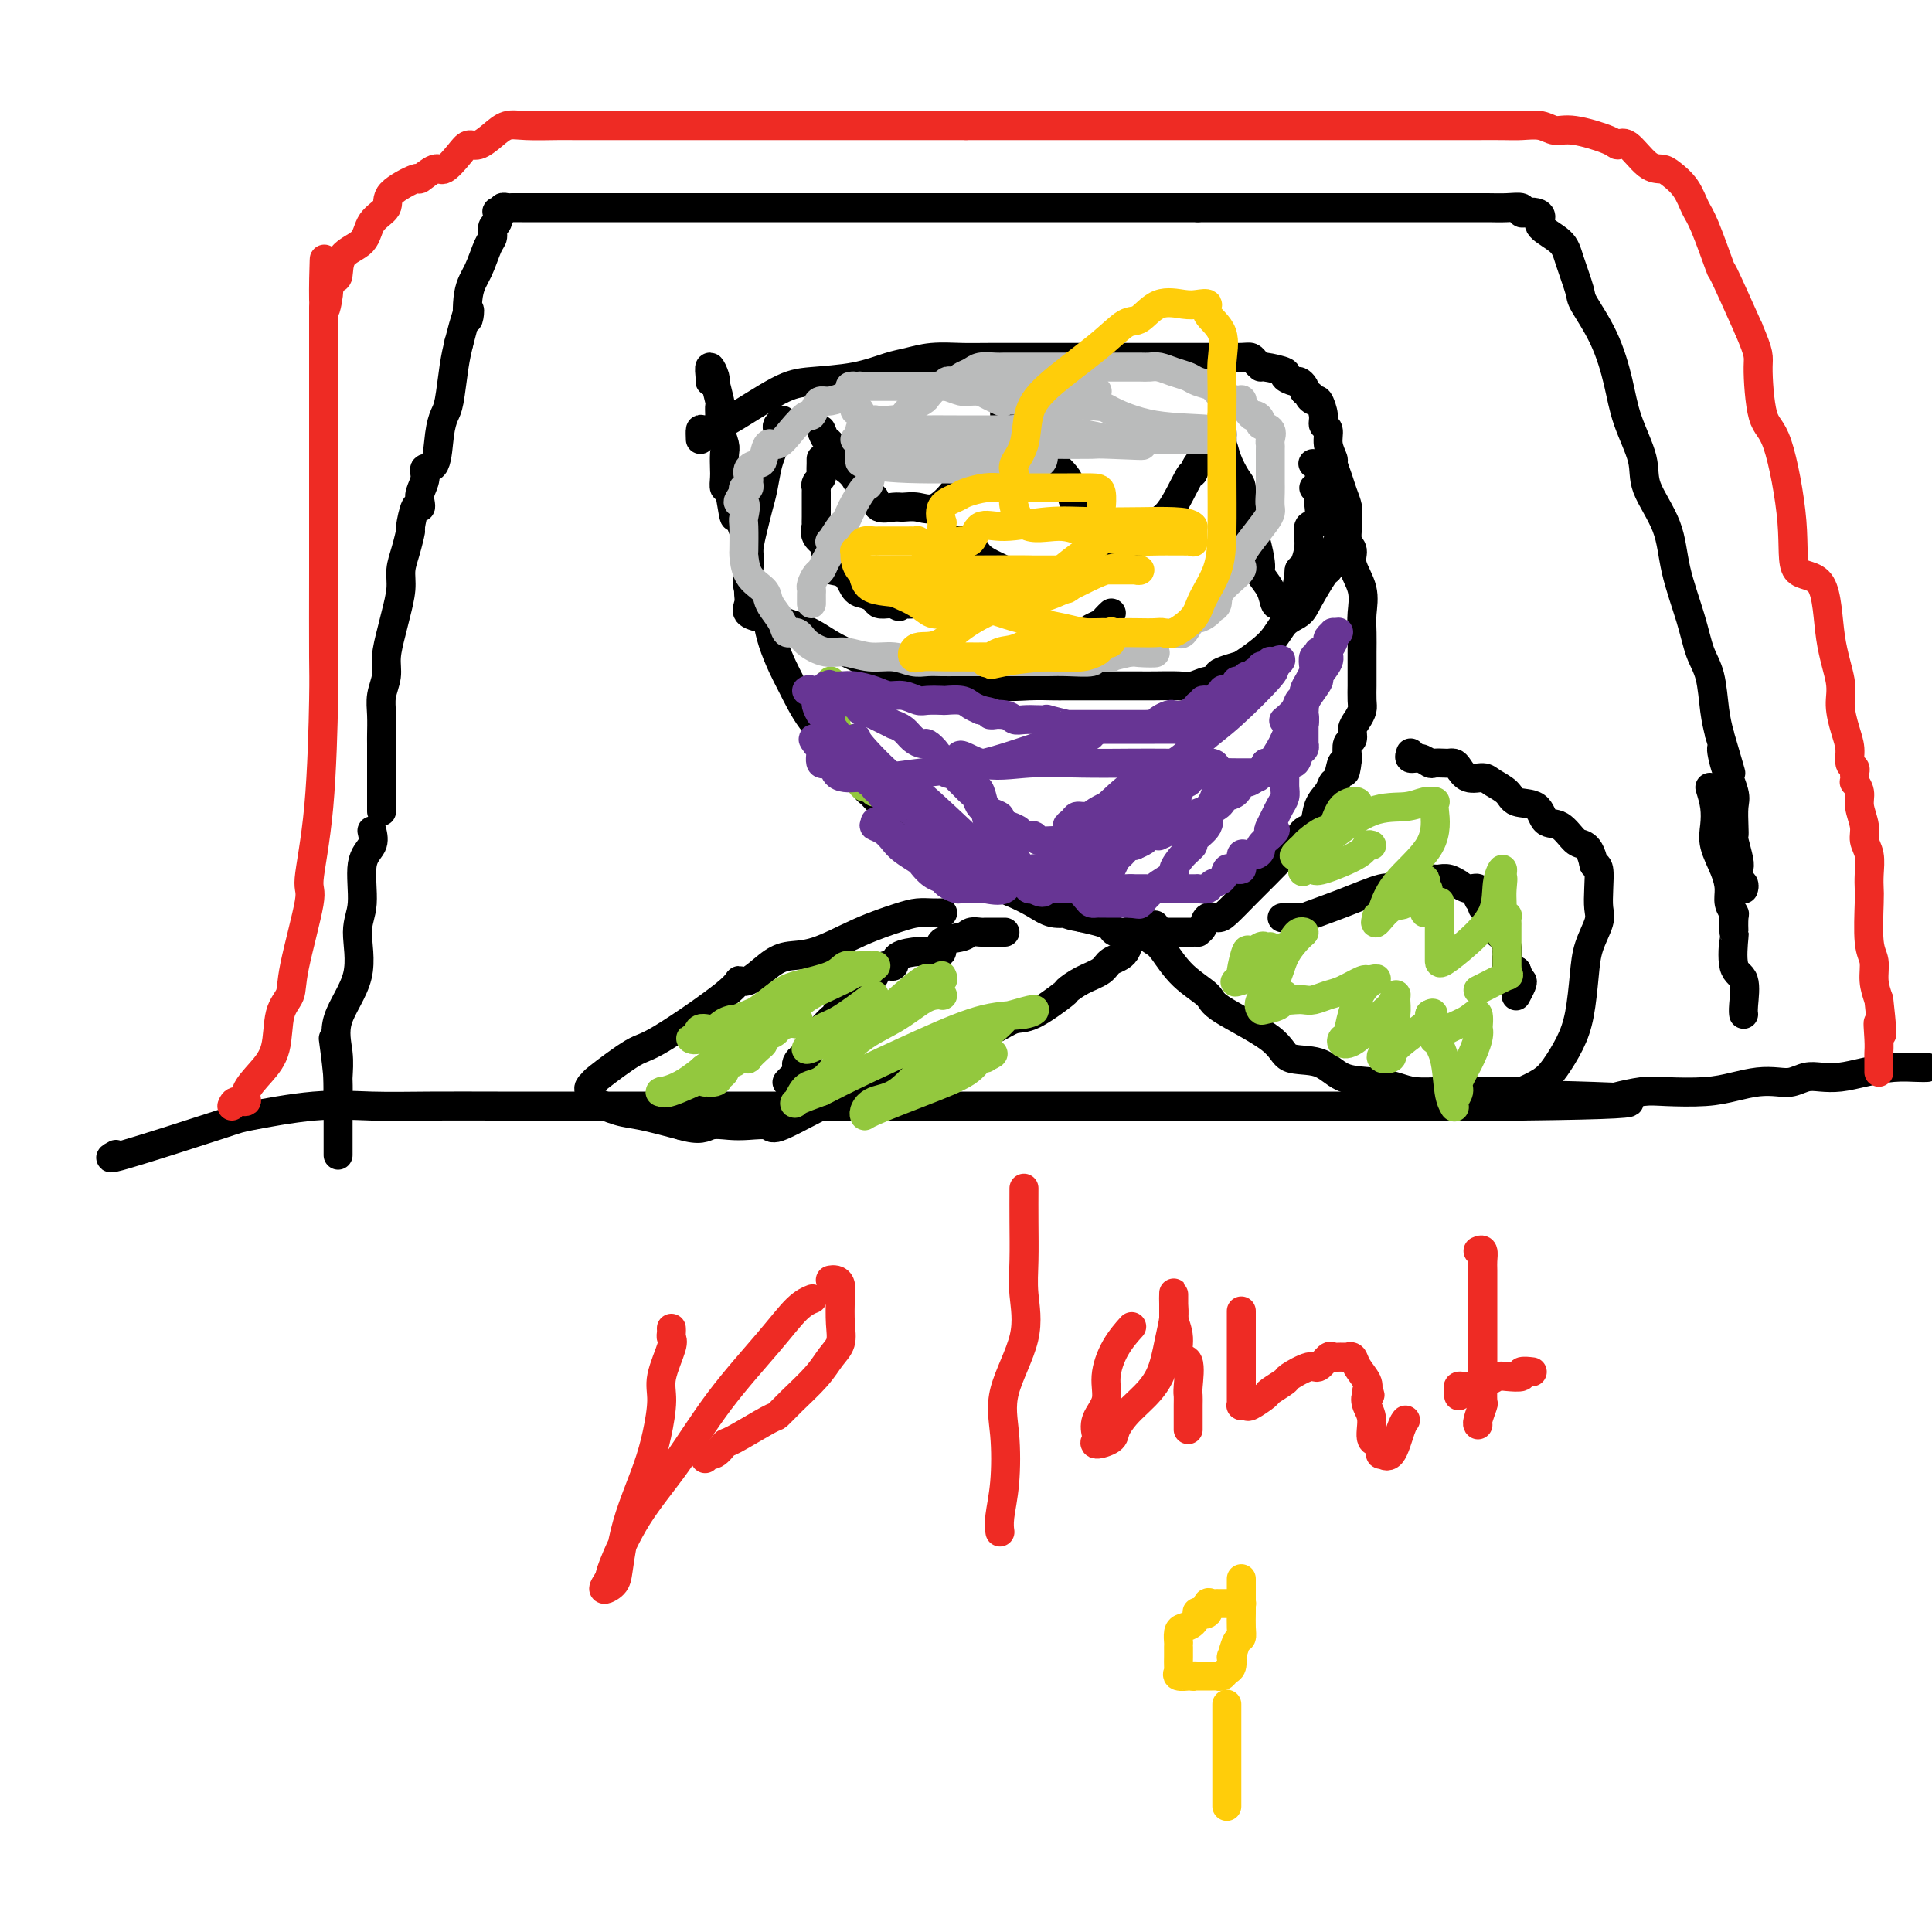 <svg viewBox='0 0 400 400' version='1.1' xmlns='http://www.w3.org/2000/svg' xmlns:xlink='http://www.w3.org/1999/xlink'><g fill='none' stroke='#000000' stroke-width='6' stroke-linecap='round' stroke-linejoin='round'><path d='M145,91c-0.032,-0.861 -0.064,-1.723 0,-2c0.064,-0.277 0.223,0.029 1,0c0.777,-0.029 2.171,-0.393 5,-2c2.829,-1.607 7.091,-4.458 10,-6c2.909,-1.542 4.464,-1.776 7,-2c2.536,-0.224 6.054,-0.438 9,-1c2.946,-0.562 5.320,-1.471 7,-2c1.680,-0.529 2.666,-0.678 4,-1c1.334,-0.322 3.015,-0.818 5,-1c1.985,-0.182 4.275,-0.049 6,0c1.725,0.049 2.884,0.013 6,0c3.116,-0.013 8.190,-0.004 12,0c3.810,0.004 6.355,0.001 10,0c3.645,-0.001 8.391,-0.001 12,0c3.609,0.001 6.080,0.003 8,0c1.920,-0.003 3.289,-0.011 5,0c1.711,0.011 3.765,0.041 5,0c1.235,-0.041 1.653,-0.151 2,0c0.347,0.151 0.623,0.565 1,1c0.377,0.435 0.854,0.891 1,1c0.146,0.109 -0.039,-0.129 1,0c1.039,0.129 3.301,0.626 4,1c0.699,0.374 -0.166,0.625 0,1c0.166,0.375 1.364,0.874 2,1c0.636,0.126 0.710,-0.120 1,0c0.290,0.120 0.797,0.606 1,1c0.203,0.394 0.101,0.697 0,1'/><path d='M270,81c2.188,1.238 1.160,0.832 1,1c-0.160,0.168 0.550,0.908 1,1c0.450,0.092 0.641,-0.464 1,0c0.359,0.464 0.885,1.950 1,3c0.115,1.050 -0.180,1.666 0,2c0.180,0.334 0.836,0.386 1,1c0.164,0.614 -0.164,1.791 0,3c0.164,1.209 0.818,2.449 1,3c0.182,0.551 -0.109,0.413 0,1c0.109,0.587 0.618,1.899 1,3c0.382,1.101 0.637,1.989 1,3c0.363,1.011 0.834,2.143 1,3c0.166,0.857 0.028,1.438 0,2c-0.028,0.562 0.052,1.104 0,2c-0.052,0.896 -0.238,2.147 0,3c0.238,0.853 0.901,1.308 1,2c0.099,0.692 -0.366,1.620 0,3c0.366,1.380 1.562,3.212 2,5c0.438,1.788 0.117,3.534 0,5c-0.117,1.466 -0.031,2.653 0,4c0.031,1.347 0.008,2.854 0,4c-0.008,1.146 -0.001,1.931 0,3c0.001,1.069 -0.002,2.422 0,3c0.002,0.578 0.011,0.381 0,1c-0.011,0.619 -0.040,2.054 0,3c0.040,0.946 0.151,1.404 0,2c-0.151,0.596 -0.562,1.331 -1,2c-0.438,0.669 -0.901,1.272 -1,2c-0.099,0.728 0.166,1.581 0,2c-0.166,0.419 -0.762,0.406 -1,1c-0.238,0.594 -0.119,1.797 0,3'/><path d='M279,157c-0.644,5.469 -0.754,1.641 -1,1c-0.246,-0.641 -0.628,1.906 -1,3c-0.372,1.094 -0.732,0.735 -1,1c-0.268,0.265 -0.442,1.153 -1,2c-0.558,0.847 -1.499,1.653 -2,3c-0.501,1.347 -0.563,3.235 -1,4c-0.437,0.765 -1.249,0.409 -2,1c-0.751,0.591 -1.440,2.130 -2,3c-0.560,0.870 -0.989,1.071 -2,2c-1.011,0.929 -2.603,2.587 -4,4c-1.397,1.413 -2.597,2.581 -4,4c-1.403,1.419 -3.007,3.088 -4,4c-0.993,0.912 -1.375,1.068 -2,1c-0.625,-0.068 -1.492,-0.358 -2,0c-0.508,0.358 -0.657,1.364 -1,2c-0.343,0.636 -0.880,0.903 -1,1c-0.120,0.097 0.175,0.026 0,0c-0.175,-0.026 -0.822,-0.007 -1,0c-0.178,0.007 0.114,0.002 0,0c-0.114,-0.002 -0.633,-0.000 -1,0c-0.367,0.000 -0.582,0.000 -1,0c-0.418,-0.000 -1.041,0.000 -2,0c-0.959,-0.000 -2.255,-0.000 -3,0c-0.745,0.000 -0.938,0.001 -1,0c-0.062,-0.001 0.009,-0.003 -1,0c-1.009,0.003 -3.098,0.012 -4,0c-0.902,-0.012 -0.617,-0.045 -1,0c-0.383,0.045 -1.432,0.167 -2,0c-0.568,-0.167 -0.653,-0.622 -1,-1c-0.347,-0.378 -0.956,-0.679 -2,-1c-1.044,-0.321 -2.522,-0.660 -4,-1'/><path d='M224,190c-4.259,-0.715 -2.906,-1.001 -3,-1c-0.094,0.001 -1.635,0.291 -3,0c-1.365,-0.291 -2.554,-1.163 -4,-2c-1.446,-0.837 -3.149,-1.638 -4,-2c-0.851,-0.362 -0.850,-0.284 -2,-1c-1.150,-0.716 -3.453,-2.224 -5,-3c-1.547,-0.776 -2.340,-0.818 -3,-1c-0.660,-0.182 -1.188,-0.504 -2,-1c-0.812,-0.496 -1.909,-1.165 -3,-2c-1.091,-0.835 -2.175,-1.838 -3,-2c-0.825,-0.162 -1.390,0.515 -2,0c-0.610,-0.515 -1.266,-2.221 -2,-3c-0.734,-0.779 -1.545,-0.629 -2,-1c-0.455,-0.371 -0.553,-1.262 -1,-2c-0.447,-0.738 -1.243,-1.324 -2,-2c-0.757,-0.676 -1.474,-1.441 -2,-2c-0.526,-0.559 -0.860,-0.911 -1,-1c-0.140,-0.089 -0.088,0.087 -1,-1c-0.912,-1.087 -2.790,-3.435 -4,-5c-1.210,-1.565 -1.752,-2.346 -2,-3c-0.248,-0.654 -0.203,-1.181 -1,-2c-0.797,-0.819 -2.438,-1.928 -4,-4c-1.562,-2.072 -3.046,-5.105 -4,-7c-0.954,-1.895 -1.377,-2.653 -2,-4c-0.623,-1.347 -1.445,-3.283 -2,-5c-0.555,-1.717 -0.841,-3.214 -1,-4c-0.159,-0.786 -0.189,-0.860 -1,-2c-0.811,-1.140 -2.403,-3.347 -3,-5c-0.597,-1.653 -0.199,-2.753 0,-4c0.199,-1.247 0.200,-2.642 0,-4c-0.200,-1.358 -0.600,-2.679 -1,-4'/><path d='M154,110c-1.646,-4.717 -1.762,-2.508 -2,-3c-0.238,-0.492 -0.600,-3.683 -1,-5c-0.400,-1.317 -0.838,-0.760 -1,-1c-0.162,-0.240 -0.047,-1.276 0,-2c0.047,-0.724 0.027,-1.135 0,-2c-0.027,-0.865 -0.060,-2.185 0,-3c0.060,-0.815 0.212,-1.126 0,-2c-0.212,-0.874 -0.788,-2.311 -1,-3c-0.212,-0.689 -0.061,-0.631 0,-1c0.061,-0.369 0.030,-1.167 0,-2c-0.030,-0.833 -0.061,-1.701 0,-2c0.061,-0.299 0.214,-0.029 0,-1c-0.214,-0.971 -0.793,-3.184 -1,-4c-0.207,-0.816 -0.041,-0.237 0,0c0.041,0.237 -0.041,0.130 0,0c0.041,-0.130 0.207,-0.283 0,-1c-0.207,-0.717 -0.788,-1.996 -1,-2c-0.212,-0.004 -0.057,1.268 0,2c0.057,0.732 0.016,0.923 0,1c-0.016,0.077 -0.008,0.038 0,0'/><path d='M195,189c0.155,-0.004 0.310,-0.008 0,0c-0.310,0.008 -1.085,0.027 -2,0c-0.915,-0.027 -1.970,-0.099 -3,0c-1.030,0.099 -2.035,0.371 -4,1c-1.965,0.629 -4.890,1.616 -8,3c-3.110,1.384 -6.407,3.165 -9,4c-2.593,0.835 -4.484,0.724 -6,1c-1.516,0.276 -2.657,0.940 -4,2c-1.343,1.060 -2.886,2.518 -4,3c-1.114,0.482 -1.798,-0.011 -2,0c-0.202,0.011 0.079,0.525 -3,3c-3.079,2.475 -9.518,6.911 -13,9c-3.482,2.089 -4.009,1.831 -6,3c-1.991,1.169 -5.448,3.766 -7,5c-1.552,1.234 -1.200,1.104 -1,1c0.200,-0.104 0.249,-0.184 0,0c-0.249,0.184 -0.798,0.631 -1,1c-0.202,0.369 -0.059,0.662 0,1c0.059,0.338 0.035,0.723 0,1c-0.035,0.277 -0.082,0.445 1,1c1.082,0.555 3.291,1.495 5,2c1.709,0.505 2.917,0.573 5,1c2.083,0.427 5.042,1.214 8,2'/><path d='M141,233c4.104,1.239 4.863,0.337 6,0c1.137,-0.337 2.651,-0.109 4,0c1.349,0.109 2.534,0.098 4,0c1.466,-0.098 3.215,-0.283 4,0c0.785,0.283 0.607,1.035 3,0c2.393,-1.035 7.359,-3.855 10,-5c2.641,-1.145 2.958,-0.614 6,-2c3.042,-1.386 8.810,-4.691 12,-6c3.190,-1.309 3.802,-0.624 5,-1c1.198,-0.376 2.980,-1.814 5,-3c2.020,-1.186 4.276,-2.120 6,-3c1.724,-0.880 2.914,-1.706 4,-2c1.086,-0.294 2.066,-0.056 4,-1c1.934,-0.944 4.820,-3.068 6,-4c1.180,-0.932 0.652,-0.670 1,-1c0.348,-0.330 1.571,-1.252 3,-2c1.429,-0.748 3.065,-1.321 4,-2c0.935,-0.679 1.171,-1.464 2,-2c0.829,-0.536 2.253,-0.824 3,-2c0.747,-1.176 0.816,-3.240 1,-4c0.184,-0.760 0.481,-0.217 1,0c0.519,0.217 1.259,0.109 2,0'/><path d='M237,193c3.745,-2.736 1.606,-1.077 1,0c-0.606,1.077 0.319,1.573 1,2c0.681,0.427 1.118,0.784 2,2c0.882,1.216 2.211,3.289 4,5c1.789,1.711 4.039,3.058 5,4c0.961,0.942 0.632,1.478 3,3c2.368,1.522 7.434,4.029 10,6c2.566,1.971 2.633,3.407 4,4c1.367,0.593 4.033,0.345 6,1c1.967,0.655 3.234,2.214 5,3c1.766,0.786 4.031,0.799 6,1c1.969,0.201 3.641,0.590 5,1c1.359,0.410 2.404,0.842 4,1c1.596,0.158 3.742,0.042 5,0c1.258,-0.042 1.626,-0.012 3,0c1.374,0.012 3.752,0.005 5,0c1.248,-0.005 1.366,-0.007 2,0c0.634,0.007 1.782,0.023 3,0c1.218,-0.023 2.504,-0.084 3,0c0.496,0.084 0.202,0.312 1,0c0.798,-0.312 2.686,-1.163 4,-2c1.314,-0.837 2.053,-1.661 3,-3c0.947,-1.339 2.104,-3.195 3,-5c0.896,-1.805 1.533,-3.560 2,-6c0.467,-2.440 0.766,-5.565 1,-8c0.234,-2.435 0.403,-4.179 1,-6c0.597,-1.821 1.621,-3.717 2,-5c0.379,-1.283 0.112,-1.952 0,-3c-0.112,-1.048 -0.069,-2.474 0,-4c0.069,-1.526 0.162,-3.150 0,-4c-0.162,-0.850 -0.581,-0.925 -1,-1'/><path d='M330,179c-0.523,-2.749 -1.331,-3.623 -2,-4c-0.669,-0.377 -1.198,-0.257 -2,-1c-0.802,-0.743 -1.876,-2.348 -3,-3c-1.124,-0.652 -2.297,-0.349 -3,-1c-0.703,-0.651 -0.936,-2.256 -2,-3c-1.064,-0.744 -2.960,-0.628 -4,-1c-1.040,-0.372 -1.224,-1.230 -2,-2c-0.776,-0.770 -2.144,-1.450 -3,-2c-0.856,-0.550 -1.199,-0.971 -2,-1c-0.801,-0.029 -2.059,0.332 -3,0c-0.941,-0.332 -1.566,-1.357 -2,-2c-0.434,-0.643 -0.679,-0.903 -1,-1c-0.321,-0.097 -0.718,-0.030 -1,0c-0.282,0.030 -0.447,0.023 -1,0c-0.553,-0.023 -1.493,-0.062 -2,0c-0.507,0.062 -0.581,0.227 -1,0c-0.419,-0.227 -1.185,-0.844 -2,-1c-0.815,-0.156 -1.681,0.150 -2,0c-0.319,-0.150 -0.091,-0.757 0,-1c0.091,-0.243 0.046,-0.121 0,0'/><path d='M162,87c-0.414,0.363 -0.828,0.726 -1,1c-0.172,0.274 -0.102,0.459 0,1c0.102,0.541 0.234,1.439 0,2c-0.234,0.561 -0.836,0.786 -1,1c-0.164,0.214 0.111,0.419 0,1c-0.111,0.581 -0.608,1.540 -1,3c-0.392,1.460 -0.679,3.420 -1,5c-0.321,1.580 -0.674,2.779 -1,4c-0.326,1.221 -0.623,2.464 -1,4c-0.377,1.536 -0.833,3.366 -1,5c-0.167,1.634 -0.044,3.070 0,4c0.044,0.930 0.009,1.352 0,2c-0.009,0.648 0.009,1.523 0,2c-0.009,0.477 -0.044,0.558 0,1c0.044,0.442 0.166,1.245 0,2c-0.166,0.755 -0.622,1.461 0,2c0.622,0.539 2.320,0.910 3,1c0.680,0.090 0.340,-0.101 1,0c0.660,0.101 2.319,0.494 4,1c1.681,0.506 3.383,1.126 5,2c1.617,0.874 3.148,2.004 5,3c1.852,0.996 4.025,1.860 6,3c1.975,1.140 3.753,2.558 5,3c1.247,0.442 1.963,-0.092 3,0c1.037,0.092 2.397,0.809 3,1c0.603,0.191 0.450,-0.145 2,0c1.550,0.145 4.802,0.770 6,1c1.198,0.230 0.342,0.066 1,0c0.658,-0.066 2.829,-0.033 5,0'/><path d='M204,142c4.856,0.309 6.997,0.083 9,0c2.003,-0.083 3.867,-0.022 5,0c1.133,0.022 1.536,0.006 3,0c1.464,-0.006 3.988,-0.002 6,0c2.012,0.002 3.511,0.002 5,0c1.489,-0.002 2.969,-0.004 4,0c1.031,0.004 1.615,0.016 3,0c1.385,-0.016 3.572,-0.060 5,0c1.428,0.060 2.096,0.223 3,0c0.904,-0.223 2.042,-0.834 3,-1c0.958,-0.166 1.734,0.112 2,0c0.266,-0.112 0.021,-0.616 0,-1c-0.021,-0.384 0.181,-0.649 1,-1c0.819,-0.351 2.254,-0.790 3,-1c0.746,-0.210 0.803,-0.192 2,-1c1.197,-0.808 3.533,-2.441 5,-4c1.467,-1.559 2.066,-3.043 3,-4c0.934,-0.957 2.202,-1.387 3,-2c0.798,-0.613 1.127,-1.410 2,-3c0.873,-1.590 2.290,-3.973 3,-5c0.710,-1.027 0.712,-0.699 1,-1c0.288,-0.301 0.862,-1.232 1,-2c0.138,-0.768 -0.159,-1.374 0,-2c0.159,-0.626 0.775,-1.271 1,-2c0.225,-0.729 0.060,-1.542 0,-2c-0.060,-0.458 -0.016,-0.561 0,-1c0.016,-0.439 0.004,-1.214 0,-2c-0.004,-0.786 -0.001,-1.582 0,-2c0.001,-0.418 0.000,-0.459 0,-1c-0.000,-0.541 -0.000,-1.583 0,-2c0.000,-0.417 0.000,-0.208 0,0'/><path d='M277,102c-0.067,-2.864 -0.736,-3.024 -1,-3c-0.264,0.024 -0.125,0.231 0,0c0.125,-0.231 0.236,-0.899 0,-1c-0.236,-0.101 -0.820,0.365 -1,0c-0.180,-0.365 0.045,-1.562 0,-2c-0.045,-0.438 -0.358,-0.118 -1,0c-0.642,0.118 -1.612,0.034 -2,0c-0.388,-0.034 -0.194,-0.017 0,0'/><path d='M170,89c0.327,0.810 0.654,1.619 1,2c0.346,0.381 0.711,0.333 1,1c0.289,0.667 0.501,2.047 1,3c0.499,0.953 1.283,1.478 2,2c0.717,0.522 1.365,1.040 2,2c0.635,0.960 1.258,2.363 2,3c0.742,0.637 1.605,0.510 2,1c0.395,0.490 0.324,1.599 1,2c0.676,0.401 2.101,0.094 3,0c0.899,-0.094 1.273,0.026 2,0c0.727,-0.026 1.808,-0.196 3,0c1.192,0.196 2.494,0.759 4,0c1.506,-0.759 3.217,-2.841 4,-4c0.783,-1.159 0.639,-1.394 1,-2c0.361,-0.606 1.228,-1.581 2,-2c0.772,-0.419 1.449,-0.282 2,-1c0.551,-0.718 0.974,-2.290 1,-3c0.026,-0.710 -0.347,-0.557 0,-1c0.347,-0.443 1.414,-1.480 2,-2c0.586,-0.520 0.692,-0.521 1,-1c0.308,-0.479 0.819,-1.437 1,-2c0.181,-0.563 0.033,-0.732 0,-1c-0.033,-0.268 0.049,-0.635 0,-1c-0.049,-0.365 -0.230,-0.727 0,-1c0.230,-0.273 0.870,-0.458 1,-1c0.130,-0.542 -0.248,-1.441 0,-2c0.248,-0.559 1.124,-0.780 2,-1'/><path d='M211,80c2.572,-4.097 0.502,-1.841 0,-1c-0.502,0.841 0.564,0.267 1,0c0.436,-0.267 0.242,-0.229 0,0c-0.242,0.229 -0.534,0.647 0,2c0.534,1.353 1.893,3.639 3,5c1.107,1.361 1.962,1.795 2,3c0.038,1.205 -0.742,3.179 0,5c0.742,1.821 3.007,3.489 4,5c0.993,1.511 0.714,2.864 1,4c0.286,1.136 1.137,2.055 2,3c0.863,0.945 1.736,1.917 2,3c0.264,1.083 -0.083,2.276 0,3c0.083,0.724 0.595,0.979 1,1c0.405,0.021 0.704,-0.190 1,0c0.296,0.190 0.589,0.783 1,1c0.411,0.217 0.938,0.058 1,0c0.062,-0.058 -0.343,-0.015 0,0c0.343,0.015 1.434,0.003 2,0c0.566,-0.003 0.607,0.001 1,0c0.393,-0.001 1.138,-0.009 2,-1c0.862,-0.991 1.840,-2.965 3,-4c1.160,-1.035 2.500,-1.131 4,-3c1.500,-1.869 3.158,-5.510 4,-7c0.842,-1.490 0.866,-0.830 1,-1c0.134,-0.170 0.376,-1.169 1,-2c0.624,-0.831 1.630,-1.493 2,-2c0.370,-0.507 0.106,-0.859 0,-1c-0.106,-0.141 -0.053,-0.070 0,0'/><path d='M250,93c2.487,-3.342 1.206,-1.696 1,-1c-0.206,0.696 0.665,0.443 1,0c0.335,-0.443 0.135,-1.075 0,-1c-0.135,0.075 -0.204,0.858 0,1c0.204,0.142 0.681,-0.357 1,0c0.319,0.357 0.481,1.570 1,3c0.519,1.430 1.396,3.076 2,4c0.604,0.924 0.935,1.126 1,2c0.065,0.874 -0.136,2.420 0,4c0.136,1.580 0.609,3.196 1,4c0.391,0.804 0.700,0.798 1,1c0.300,0.202 0.591,0.612 1,2c0.409,1.388 0.935,3.755 1,5c0.065,1.245 -0.333,1.367 0,2c0.333,0.633 1.396,1.777 2,3c0.604,1.223 0.748,2.525 1,3c0.252,0.475 0.610,0.124 1,0c0.390,-0.124 0.812,-0.019 1,0c0.188,0.019 0.143,-0.046 0,0c-0.143,0.046 -0.385,0.205 0,0c0.385,-0.205 1.396,-0.773 2,-2c0.604,-1.227 0.802,-3.114 1,-5'/><path d='M269,118c0.931,-1.131 0.757,-0.460 1,-1c0.243,-0.540 0.902,-2.291 1,-4c0.098,-1.709 -0.365,-3.376 0,-4c0.365,-0.624 1.558,-0.206 2,-1c0.442,-0.794 0.132,-2.801 0,-4c-0.132,-1.199 -0.087,-1.589 0,-2c0.087,-0.411 0.216,-0.841 0,-1c-0.216,-0.159 -0.776,-0.045 -1,0c-0.224,0.045 -0.112,0.023 0,0'/><path d='M170,95c0.001,0.408 0.001,0.816 0,1c-0.001,0.184 -0.004,0.143 0,0c0.004,-0.143 0.015,-0.388 0,0c-0.015,0.388 -0.057,1.410 0,2c0.057,0.590 0.211,0.750 0,1c-0.211,0.250 -0.789,0.590 -1,1c-0.211,0.410 -0.057,0.888 0,1c0.057,0.112 0.015,-0.143 0,0c-0.015,0.143 -0.004,0.683 0,1c0.004,0.317 0.001,0.412 0,1c-0.001,0.588 -0.000,1.668 0,2c0.000,0.332 0.001,-0.084 0,0c-0.001,0.084 -0.002,0.669 0,1c0.002,0.331 0.008,0.407 0,1c-0.008,0.593 -0.030,1.704 0,2c0.030,0.296 0.112,-0.222 0,0c-0.112,0.222 -0.419,1.186 0,2c0.419,0.814 1.563,1.479 2,2c0.437,0.521 0.167,0.900 0,1c-0.167,0.100 -0.231,-0.077 0,0c0.231,0.077 0.758,0.409 1,1c0.242,0.591 0.200,1.440 0,2c-0.200,0.560 -0.558,0.832 0,1c0.558,0.168 2.032,0.231 3,1c0.968,0.769 1.429,2.245 2,3c0.571,0.755 1.253,0.791 2,1c0.747,0.209 1.561,0.592 2,1c0.439,0.408 0.503,0.841 1,1c0.497,0.159 1.428,0.046 2,0c0.572,-0.046 0.786,-0.023 1,0'/><path d='M185,125c2.082,1.209 0.786,0.232 1,0c0.214,-0.232 1.938,0.280 3,0c1.062,-0.280 1.462,-1.353 2,-2c0.538,-0.647 1.214,-0.868 2,-1c0.786,-0.132 1.681,-0.177 2,-1c0.319,-0.823 0.061,-2.426 0,-3c-0.061,-0.574 0.075,-0.118 0,0c-0.075,0.118 -0.360,-0.101 0,-1c0.360,-0.899 1.366,-2.476 2,-3c0.634,-0.524 0.895,0.006 1,0c0.105,-0.006 0.056,-0.549 0,-1c-0.056,-0.451 -0.117,-0.809 0,-1c0.117,-0.191 0.411,-0.215 1,0c0.589,0.215 1.472,0.671 2,1c0.528,0.329 0.699,0.533 1,1c0.301,0.467 0.731,1.196 2,2c1.269,0.804 3.377,1.681 4,2c0.623,0.319 -0.238,0.078 0,1c0.238,0.922 1.575,3.007 2,4c0.425,0.993 -0.061,0.895 0,1c0.061,0.105 0.669,0.414 1,1c0.331,0.586 0.387,1.449 1,2c0.613,0.551 1.785,0.789 2,1c0.215,0.211 -0.528,0.396 0,1c0.528,0.604 2.327,1.626 3,2c0.673,0.374 0.220,0.101 0,0c-0.220,-0.101 -0.206,-0.029 0,0c0.206,0.029 0.603,0.014 1,0'/><path d='M218,131c3.341,2.938 2.193,0.784 2,0c-0.193,-0.784 0.568,-0.199 1,0c0.432,0.199 0.535,0.012 1,0c0.465,-0.012 1.291,0.151 2,0c0.709,-0.151 1.300,-0.615 2,-1c0.700,-0.385 1.507,-0.691 2,-1c0.493,-0.309 0.671,-0.622 1,-1c0.329,-0.378 0.808,-0.822 1,-1c0.192,-0.178 0.096,-0.089 0,0'/><path d='M208,193c0.060,0.000 0.119,0.000 0,0c-0.119,-0.000 -0.417,-0.001 -1,0c-0.583,0.001 -1.452,0.004 -2,0c-0.548,-0.004 -0.775,-0.013 -1,0c-0.225,0.013 -0.448,0.050 -1,0c-0.552,-0.050 -1.433,-0.185 -2,0c-0.567,0.185 -0.819,0.691 -2,1c-1.181,0.309 -3.291,0.423 -4,1c-0.709,0.577 -0.018,1.618 0,2c0.018,0.382 -0.637,0.104 -1,0c-0.363,-0.104 -0.436,-0.034 -1,0c-0.564,0.034 -1.621,0.031 -2,0c-0.379,-0.031 -0.081,-0.092 -1,0c-0.919,0.092 -3.053,0.335 -4,1c-0.947,0.665 -0.705,1.752 -1,2c-0.295,0.248 -1.126,-0.342 -2,0c-0.874,0.342 -1.791,1.615 -2,2c-0.209,0.385 0.290,-0.118 0,0c-0.290,0.118 -1.369,0.858 -2,1c-0.631,0.142 -0.813,-0.314 -1,0c-0.187,0.314 -0.379,1.397 -1,2c-0.621,0.603 -1.672,0.725 -2,1c-0.328,0.275 0.066,0.704 0,1c-0.066,0.296 -0.594,0.460 -1,1c-0.406,0.540 -0.691,1.458 -1,2c-0.309,0.542 -0.643,0.709 -1,1c-0.357,0.291 -0.736,0.708 -1,1c-0.264,0.292 -0.411,0.460 -1,1c-0.589,0.540 -1.620,1.453 -2,2c-0.380,0.547 -0.109,0.728 0,1c0.109,0.272 0.054,0.636 0,1'/><path d='M168,217c-3.023,3.102 -1.581,1.356 -1,1c0.581,-0.356 0.300,0.678 0,1c-0.300,0.322 -0.619,-0.069 -1,0c-0.381,0.069 -0.824,0.597 -1,1c-0.176,0.403 -0.086,0.682 0,1c0.086,0.318 0.167,0.673 0,1c-0.167,0.327 -0.581,0.624 -1,1c-0.419,0.376 -0.844,0.832 -1,1c-0.156,0.168 -0.045,0.048 0,0c0.045,-0.048 0.022,-0.024 0,0'/><path d='M266,190c-0.502,0.018 -1.004,0.035 0,0c1.004,-0.035 3.513,-0.124 4,0c0.487,0.124 -1.050,0.461 0,0c1.050,-0.461 4.686,-1.721 8,-3c3.314,-1.279 6.305,-2.577 8,-3c1.695,-0.423 2.093,0.030 3,0c0.907,-0.030 2.322,-0.544 3,-1c0.678,-0.456 0.618,-0.855 1,-1c0.382,-0.145 1.207,-0.035 2,0c0.793,0.035 1.556,-0.006 2,0c0.444,0.006 0.569,0.058 1,0c0.431,-0.058 1.167,-0.228 2,0c0.833,0.228 1.763,0.852 2,1c0.237,0.148 -0.219,-0.182 0,0c0.219,0.182 1.114,0.874 2,1c0.886,0.126 1.762,-0.316 2,0c0.238,0.316 -0.161,1.390 0,2c0.161,0.610 0.884,0.755 1,1c0.116,0.245 -0.375,0.589 0,1c0.375,0.411 1.616,0.888 2,1c0.384,0.112 -0.091,-0.140 0,0c0.091,0.140 0.746,0.671 1,1c0.254,0.329 0.107,0.456 0,1c-0.107,0.544 -0.172,1.504 0,2c0.172,0.496 0.582,0.527 1,1c0.418,0.473 0.842,1.387 1,2c0.158,0.613 0.048,0.924 0,1c-0.048,0.076 -0.033,-0.083 0,0c0.033,0.083 0.086,0.407 0,1c-0.086,0.593 -0.310,1.455 0,2c0.310,0.545 1.155,0.772 2,1'/><path d='M314,201c1.234,2.873 0.317,1.556 0,1c-0.317,-0.556 -0.036,-0.352 0,0c0.036,0.352 -0.173,0.851 0,1c0.173,0.149 0.727,-0.053 1,0c0.273,0.053 0.266,0.360 0,1c-0.266,0.640 -0.790,1.611 -1,2c-0.210,0.389 -0.105,0.194 0,0'/><path d='M24,239c-1.179,0.635 -2.358,1.270 2,0c4.358,-1.270 14.252,-4.445 19,-6c4.748,-1.555 4.350,-1.488 7,-2c2.650,-0.512 8.349,-1.601 13,-2c4.651,-0.399 8.254,-0.107 12,0c3.746,0.107 7.635,0.029 12,0c4.365,-0.029 9.206,-0.008 14,0c4.794,0.008 9.542,0.002 14,0c4.458,-0.002 8.625,-0.001 12,0c3.375,0.001 5.957,0.000 9,0c3.043,-0.000 6.546,-0.000 10,0c3.454,0.000 6.858,0.000 9,0c2.142,-0.000 3.020,-0.000 6,0c2.980,0.000 8.061,0.000 12,0c3.939,-0.000 6.734,-0.000 10,0c3.266,0.000 7.002,0.000 10,0c2.998,-0.000 5.259,-0.000 9,0c3.741,0.000 8.963,0.000 13,0c4.037,-0.000 6.889,-0.000 10,0c3.111,0.000 6.480,0.000 10,0c3.520,-0.000 7.192,-0.000 11,0c3.808,0.000 7.754,0.000 11,0c3.246,-0.000 5.792,-0.000 9,0c3.208,0.000 7.077,0.000 11,0c3.923,-0.000 7.899,-0.000 10,0c2.101,0.000 2.325,0.000 4,0c1.675,-0.000 4.799,-0.000 7,0c2.201,0.000 3.477,0.000 5,0c1.523,0.000 3.292,0.000 5,0c1.708,0.000 3.354,0.000 5,0'/><path d='M315,229c40.126,-0.449 15.439,-1.570 8,-2c-7.439,-0.430 2.368,-0.167 7,0c4.632,0.167 4.089,0.238 5,0c0.911,-0.238 3.275,-0.785 5,-1c1.725,-0.215 2.811,-0.096 5,0c2.189,0.096 5.481,0.170 8,0c2.519,-0.170 4.263,-0.585 6,-1c1.737,-0.415 3.465,-0.829 5,-1c1.535,-0.171 2.878,-0.098 4,0c1.122,0.098 2.024,0.220 3,0c0.976,-0.220 2.027,-0.781 3,-1c0.973,-0.219 1.868,-0.097 3,0c1.132,0.097 2.502,0.170 4,0c1.498,-0.170 3.123,-0.582 5,-1c1.877,-0.418 4.005,-0.843 6,-1c1.995,-0.157 3.856,-0.045 5,0c1.144,0.045 1.572,0.022 2,0'/><path d='M69,215c0.452,3.381 0.905,6.762 1,9c0.095,2.238 -0.167,3.333 0,4c0.167,0.667 0.762,0.905 1,1c0.238,0.095 0.119,0.048 0,0'/><path d='M77,172c0.237,1.024 0.474,2.048 0,3c-0.474,0.952 -1.659,1.831 -2,4c-0.341,2.169 0.161,5.629 0,8c-0.161,2.371 -0.985,3.653 -1,6c-0.015,2.347 0.781,5.759 0,9c-0.781,3.241 -3.137,6.311 -4,9c-0.863,2.689 -0.231,4.996 0,7c0.231,2.004 0.062,3.705 0,5c-0.062,1.295 -0.017,2.183 0,4c0.017,1.817 0.004,4.564 0,6c-0.004,1.436 -0.001,1.560 0,2c0.001,0.440 0.000,1.195 0,2c-0.000,0.805 -0.000,1.658 0,2c0.000,0.342 0.000,0.171 0,0'/><path d='M354,163c0.409,1.326 0.817,2.651 1,4c0.183,1.349 0.139,2.721 0,4c-0.139,1.279 -0.373,2.466 0,4c0.373,1.534 1.354,3.417 2,5c0.646,1.583 0.958,2.867 1,4c0.042,1.133 -0.184,2.116 0,3c0.184,0.884 0.779,1.669 1,2c0.221,0.331 0.067,0.207 0,1c-0.067,0.793 -0.046,2.502 0,3c0.046,0.498 0.117,-0.217 0,1c-0.117,1.217 -0.424,4.365 0,6c0.424,1.635 1.577,1.758 2,3c0.423,1.242 0.114,3.604 0,5c-0.114,1.396 -0.033,1.828 0,2c0.033,0.172 0.016,0.086 0,0'/><path d='M79,168c-0.000,-0.665 -0.000,-1.331 0,-2c0.000,-0.669 0.000,-1.342 0,-2c-0.000,-0.658 -0.000,-1.301 0,-2c0.000,-0.699 0.000,-1.453 0,-2c-0.000,-0.547 -0.001,-0.887 0,-2c0.001,-1.113 0.004,-3.000 0,-4c-0.004,-1.000 -0.016,-1.112 0,-2c0.016,-0.888 0.060,-2.551 0,-4c-0.060,-1.449 -0.224,-2.682 0,-4c0.224,-1.318 0.834,-2.719 1,-4c0.166,-1.281 -0.114,-2.443 0,-4c0.114,-1.557 0.622,-3.510 1,-5c0.378,-1.490 0.627,-2.516 1,-4c0.373,-1.484 0.870,-3.427 1,-5c0.130,-1.573 -0.106,-2.777 0,-4c0.106,-1.223 0.554,-2.467 1,-4c0.446,-1.533 0.890,-3.355 1,-4c0.110,-0.645 -0.115,-0.111 0,-1c0.115,-0.889 0.571,-3.200 1,-4c0.429,-0.800 0.831,-0.089 1,0c0.169,0.089 0.105,-0.444 0,-1c-0.105,-0.556 -0.249,-1.135 0,-2c0.249,-0.865 0.893,-2.017 1,-3c0.107,-0.983 -0.322,-1.796 0,-2c0.322,-0.204 1.396,0.200 2,-1c0.604,-1.200 0.739,-4.004 1,-6c0.261,-1.996 0.647,-3.185 1,-4c0.353,-0.815 0.672,-1.258 1,-3c0.328,-1.742 0.665,-4.783 1,-7c0.335,-2.217 0.667,-3.608 1,-5'/><path d='M95,71c2.799,-10.946 2.295,-5.810 2,-5c-0.295,0.810 -0.381,-2.704 0,-5c0.381,-2.296 1.230,-3.373 2,-5c0.770,-1.627 1.460,-3.802 2,-5c0.540,-1.198 0.928,-1.417 1,-2c0.072,-0.583 -0.173,-1.528 0,-2c0.173,-0.472 0.763,-0.470 1,-1c0.237,-0.530 0.119,-1.592 0,-2c-0.119,-0.408 -0.240,-0.162 0,0c0.240,0.162 0.840,0.240 1,0c0.160,-0.240 -0.120,-0.796 0,-1c0.120,-0.204 0.640,-0.055 1,0c0.360,0.055 0.559,0.015 1,0c0.441,-0.015 1.124,-0.004 2,0c0.876,0.004 1.945,0.001 3,0c1.055,-0.001 2.098,-0.000 4,0c1.902,0.000 4.665,0.000 7,0c2.335,-0.000 4.243,-0.000 6,0c1.757,0.000 3.362,0.000 6,0c2.638,-0.000 6.308,-0.000 9,0c2.692,0.000 4.406,0.000 7,0c2.594,-0.000 6.069,-0.000 9,0c2.931,0.000 5.317,0.000 9,0c3.683,-0.000 8.664,-0.000 13,0c4.336,0.000 8.026,0.000 12,0c3.974,-0.000 8.230,-0.000 13,0c4.770,0.000 10.053,0.000 15,0c4.947,-0.000 9.556,-0.000 14,0c4.444,0.000 8.722,0.000 13,0'/><path d='M248,43c24.297,0.000 14.039,0.000 12,0c-2.039,-0.000 4.142,-0.000 8,0c3.858,0.000 5.392,0.000 7,0c1.608,-0.000 3.290,-0.000 6,0c2.710,0.000 6.447,0.000 9,0c2.553,-0.000 3.921,-0.001 6,0c2.079,0.001 4.868,0.004 7,0c2.132,-0.004 3.607,-0.015 5,0c1.393,0.015 2.705,0.056 4,0c1.295,-0.056 2.572,-0.209 3,0c0.428,0.209 0.006,0.779 0,1c-0.006,0.221 0.404,0.092 1,0c0.596,-0.092 1.377,-0.149 2,0c0.623,0.149 1.089,0.502 1,1c-0.089,0.498 -0.731,1.141 0,2c0.731,0.859 2.835,1.934 4,3c1.165,1.066 1.390,2.124 2,4c0.610,1.876 1.604,4.571 2,6c0.396,1.429 0.194,1.592 1,3c0.806,1.408 2.619,4.060 4,7c1.381,2.940 2.331,6.166 3,9c0.669,2.834 1.056,5.275 2,8c0.944,2.725 2.445,5.735 3,8c0.555,2.265 0.165,3.785 1,6c0.835,2.215 2.896,5.124 4,8c1.104,2.876 1.251,5.717 2,9c0.749,3.283 2.098,7.007 3,10c0.902,2.993 1.355,5.256 2,7c0.645,1.744 1.481,2.970 2,5c0.519,2.030 0.720,4.866 1,7c0.280,2.134 0.640,3.567 1,5'/><path d='M356,152c3.972,13.559 1.901,6.455 1,4c-0.901,-2.455 -0.634,-0.262 0,2c0.634,2.262 1.633,4.592 2,6c0.367,1.408 0.102,1.893 0,3c-0.102,1.107 -0.041,2.834 0,4c0.041,1.166 0.063,1.769 0,2c-0.063,0.231 -0.209,0.089 0,1c0.209,0.911 0.774,2.875 1,4c0.226,1.125 0.113,1.412 0,2c-0.113,0.588 -0.226,1.478 0,2c0.226,0.522 0.793,0.676 1,1c0.207,0.324 0.056,0.819 0,1c-0.056,0.181 -0.015,0.049 0,0c0.015,-0.049 0.004,-0.014 0,0c-0.004,0.014 -0.002,0.007 0,0'/></g>
<g fill='none' stroke='#EE2B24' stroke-width='6' stroke-linecap='round' stroke-linejoin='round'><path d='M48,229c0.178,-0.458 0.356,-0.916 1,-1c0.644,-0.084 1.754,0.207 2,0c0.246,-0.207 -0.372,-0.912 0,-2c0.372,-1.088 1.732,-2.561 3,-4c1.268,-1.439 2.443,-2.845 3,-5c0.557,-2.155 0.498,-5.059 1,-7c0.502,-1.941 1.567,-2.920 2,-4c0.433,-1.080 0.235,-2.261 1,-6c0.765,-3.739 2.492,-10.036 3,-13c0.508,-2.964 -0.204,-2.594 0,-5c0.204,-2.406 1.323,-7.589 2,-15c0.677,-7.411 0.914,-17.050 1,-22c0.086,-4.950 0.023,-5.213 0,-9c-0.023,-3.787 -0.006,-11.100 0,-18c0.006,-6.900 0.002,-13.389 0,-19c-0.002,-5.611 -0.000,-10.344 0,-13c0.000,-2.656 0.000,-3.237 0,-5c-0.000,-1.763 -0.000,-4.710 0,-6c0.000,-1.290 0.000,-0.924 0,-1c-0.000,-0.076 -0.000,-0.595 0,-1c0.000,-0.405 0.000,-0.698 0,-1c-0.000,-0.302 -0.000,-0.613 0,-1c0.000,-0.387 0.000,-0.849 0,-1c-0.000,-0.151 -0.000,0.009 0,0c0.000,-0.009 0.000,-0.188 0,-1c-0.000,-0.812 -0.000,-2.257 0,-3c0.000,-0.743 0.000,-0.784 0,-1c-0.000,-0.216 -0.000,-0.608 0,-1'/><path d='M67,64c0.400,-19.428 -0.099,-6.498 0,-2c0.099,4.498 0.797,0.565 1,-1c0.203,-1.565 -0.089,-0.763 0,-1c0.089,-0.237 0.561,-1.512 1,-2c0.439,-0.488 0.847,-0.189 1,-1c0.153,-0.811 0.050,-2.733 1,-4c0.950,-1.267 2.953,-1.878 4,-3c1.047,-1.122 1.140,-2.754 2,-4c0.860,-1.246 2.489,-2.108 3,-3c0.511,-0.892 -0.097,-1.816 1,-3c1.097,-1.184 3.897,-2.628 5,-3c1.103,-0.372 0.508,0.327 1,0c0.492,-0.327 2.070,-1.680 3,-2c0.930,-0.320 1.211,0.392 2,0c0.789,-0.392 2.087,-1.888 3,-3c0.913,-1.112 1.441,-1.839 2,-2c0.559,-0.161 1.147,0.244 2,0c0.853,-0.244 1.969,-1.137 3,-2c1.031,-0.863 1.976,-1.695 3,-2c1.024,-0.305 2.126,-0.082 4,0c1.874,0.082 4.519,0.022 6,0c1.481,-0.022 1.797,-0.006 4,0c2.203,0.006 6.292,0.002 10,0c3.708,-0.002 7.036,-0.000 10,0c2.964,0.000 5.564,0.000 9,0c3.436,-0.000 7.708,-0.000 11,0c3.292,0.000 5.603,0.000 8,0c2.397,-0.000 4.880,-0.000 8,0c3.120,0.000 6.879,0.000 10,0c3.121,-0.000 5.606,-0.000 8,0c2.394,0.000 4.697,0.000 7,0'/><path d='M200,26c16.154,-0.000 9.040,-0.000 8,0c-1.040,0.000 3.995,0.000 8,0c4.005,-0.000 6.979,-0.000 10,0c3.021,0.000 6.089,0.000 9,0c2.911,-0.000 5.665,-0.000 9,0c3.335,0.000 7.252,0.000 10,0c2.748,-0.000 4.325,-0.000 7,0c2.675,0.000 6.446,0.000 9,0c2.554,-0.000 3.891,-0.000 6,0c2.109,0.000 4.989,0.000 8,0c3.011,-0.000 6.153,-0.000 8,0c1.847,0.000 2.398,0.000 4,0c1.602,-0.000 4.256,-0.001 6,0c1.744,0.001 2.578,0.005 4,0c1.422,-0.005 3.433,-0.017 5,0c1.567,0.017 2.689,0.063 4,0c1.311,-0.063 2.809,-0.237 4,0c1.191,0.237 2.075,0.883 3,1c0.925,0.117 1.892,-0.294 4,0c2.108,0.294 5.356,1.294 7,2c1.644,0.706 1.685,1.119 2,1c0.315,-0.119 0.903,-0.770 2,0c1.097,0.770 2.703,2.962 4,4c1.297,1.038 2.285,0.922 3,1c0.715,0.078 1.155,0.349 2,1c0.845,0.651 2.093,1.683 3,3c0.907,1.317 1.472,2.919 2,4c0.528,1.081 1.018,1.640 2,4c0.982,2.360 2.457,6.520 3,8c0.543,1.480 0.155,0.280 1,2c0.845,1.720 2.922,6.360 5,11'/><path d='M362,68c2.439,5.731 2.036,5.558 2,8c-0.036,2.442 0.295,7.501 1,10c0.705,2.499 1.784,2.440 3,6c1.216,3.560 2.568,10.738 3,16c0.432,5.262 -0.057,8.608 1,10c1.057,1.392 3.659,0.830 5,3c1.341,2.170 1.421,7.073 2,11c0.579,3.927 1.657,6.877 2,9c0.343,2.123 -0.048,3.419 0,5c0.048,1.581 0.535,3.446 1,5c0.465,1.554 0.909,2.797 1,4c0.091,1.203 -0.172,2.365 0,3c0.172,0.635 0.777,0.743 1,1c0.223,0.257 0.064,0.663 0,1c-0.064,0.337 -0.032,0.606 0,1c0.032,0.394 0.065,0.913 0,1c-0.065,0.087 -0.229,-0.259 0,0c0.229,0.259 0.850,1.121 1,2c0.150,0.879 -0.170,1.775 0,3c0.170,1.225 0.830,2.780 1,4c0.170,1.220 -0.150,2.107 0,3c0.150,0.893 0.771,1.793 1,3c0.229,1.207 0.065,2.720 0,4c-0.065,1.280 -0.032,2.327 0,3c0.032,0.673 0.064,0.973 0,3c-0.064,2.027 -0.223,5.780 0,8c0.223,2.220 0.829,2.905 1,4c0.171,1.095 -0.094,2.598 0,4c0.094,1.402 0.547,2.701 1,4'/><path d='M389,207c1.238,11.205 0.332,6.216 0,5c-0.332,-1.216 -0.089,1.341 0,3c0.089,1.659 0.024,2.420 0,3c-0.024,0.580 -0.006,0.979 0,1c0.006,0.021 0.002,-0.334 0,0c-0.002,0.334 -0.000,1.359 0,2c0.000,0.641 0.000,0.897 0,1c-0.000,0.103 -0.000,0.051 0,0'/><path d='M139,275c0.017,0.329 0.033,0.658 0,1c-0.033,0.342 -0.116,0.697 0,1c0.116,0.303 0.433,0.552 0,2c-0.433,1.448 -1.614,4.093 -2,6c-0.386,1.907 0.023,3.074 0,5c-0.023,1.926 -0.479,4.609 -1,7c-0.521,2.391 -1.108,4.489 -2,7c-0.892,2.511 -2.090,5.435 -3,8c-0.910,2.565 -1.533,4.772 -2,7c-0.467,2.228 -0.780,4.478 -1,6c-0.220,1.522 -0.348,2.316 -1,3c-0.652,0.684 -1.829,1.260 -2,1c-0.171,-0.260 0.666,-1.355 1,-2c0.334,-0.645 0.167,-0.841 1,-3c0.833,-2.159 2.666,-6.280 5,-10c2.334,-3.720 5.169,-7.039 8,-11c2.831,-3.961 5.659,-8.564 9,-13c3.341,-4.436 7.194,-8.704 10,-12c2.806,-3.296 4.563,-5.618 6,-7c1.437,-1.382 2.553,-1.823 3,-2c0.447,-0.177 0.223,-0.088 0,0'/><path d='M172,265c-0.083,0.015 -0.166,0.030 0,0c0.166,-0.030 0.582,-0.104 1,0c0.418,0.104 0.838,0.386 1,1c0.162,0.614 0.064,1.559 0,3c-0.064,1.441 -0.096,3.379 0,5c0.096,1.621 0.320,2.925 0,4c-0.320,1.075 -1.183,1.920 -2,3c-0.817,1.080 -1.589,2.395 -3,4c-1.411,1.605 -3.463,3.500 -5,5c-1.537,1.500 -2.561,2.606 -3,3c-0.439,0.394 -0.293,0.078 -2,1c-1.707,0.922 -5.266,3.083 -7,4c-1.734,0.917 -1.641,0.589 -2,1c-0.359,0.411 -1.168,1.560 -2,2c-0.832,0.440 -1.687,0.169 -2,0c-0.313,-0.169 -0.084,-0.238 0,0c0.084,0.238 0.024,0.782 0,1c-0.024,0.218 -0.012,0.109 0,0'/><path d='M212,246c-0.009,2.212 -0.017,4.424 0,7c0.017,2.576 0.061,5.517 0,8c-0.061,2.483 -0.225,4.507 0,7c0.225,2.493 0.841,5.454 0,9c-0.841,3.546 -3.140,7.676 -4,11c-0.860,3.324 -0.283,5.843 0,9c0.283,3.157 0.272,6.951 0,10c-0.272,3.049 -0.805,5.353 -1,7c-0.195,1.647 -0.053,2.636 0,3c0.053,0.364 0.015,0.104 0,0c-0.015,-0.104 -0.008,-0.052 0,0'/><path d='M234,275c0.275,-0.305 0.549,-0.609 0,0c-0.549,0.609 -1.923,2.132 -3,4c-1.077,1.868 -1.857,4.083 -2,6c-0.143,1.917 0.351,3.537 0,5c-0.351,1.463 -1.547,2.768 -2,4c-0.453,1.232 -0.161,2.392 0,3c0.161,0.608 0.192,0.665 0,1c-0.192,0.335 -0.608,0.947 0,1c0.608,0.053 2.239,-0.454 3,-1c0.761,-0.546 0.652,-1.131 1,-2c0.348,-0.869 1.155,-2.021 2,-3c0.845,-0.979 1.729,-1.785 3,-3c1.271,-1.215 2.929,-2.841 4,-5c1.071,-2.159 1.555,-4.853 2,-7c0.445,-2.147 0.851,-3.746 1,-5c0.149,-1.254 0.040,-2.161 0,-3c-0.040,-0.839 -0.011,-1.609 0,-2c0.011,-0.391 0.003,-0.404 0,0c-0.003,0.404 -0.001,1.224 0,2c0.001,0.776 0.000,1.507 0,2c-0.000,0.493 -0.000,0.746 0,1'/><path d='M243,273c0.259,1.124 0.907,2.433 1,4c0.093,1.567 -0.367,3.391 0,4c0.367,0.609 1.563,0.002 2,1c0.437,0.998 0.117,3.601 0,5c-0.117,1.399 -0.031,1.594 0,2c0.031,0.406 0.008,1.023 0,2c-0.008,0.977 -0.002,2.313 0,3c0.002,0.687 0.001,0.723 0,1c-0.001,0.277 -0.000,0.793 0,1c0.000,0.207 0.000,0.103 0,0'/><path d='M257,272c-0.000,-0.516 -0.000,-1.032 0,0c0.000,1.032 0.000,3.613 0,5c-0.000,1.387 -0.000,1.579 0,2c0.000,0.421 0.000,1.072 0,2c-0.000,0.928 -0.000,2.133 0,3c0.000,0.867 0.000,1.395 0,2c-0.000,0.605 -0.001,1.287 0,2c0.001,0.713 0.004,1.459 0,2c-0.004,0.541 -0.014,0.879 0,1c0.014,0.121 0.053,0.025 0,0c-0.053,-0.025 -0.199,0.020 0,0c0.199,-0.020 0.744,-0.103 1,0c0.256,0.103 0.223,0.394 1,0c0.777,-0.394 2.365,-1.473 3,-2c0.635,-0.527 0.316,-0.503 1,-1c0.684,-0.497 2.372,-1.514 3,-2c0.628,-0.486 0.196,-0.442 1,-1c0.804,-0.558 2.846,-1.719 4,-2c1.154,-0.281 1.422,0.317 2,0c0.578,-0.317 1.465,-1.549 2,-2c0.535,-0.451 0.717,-0.120 1,0c0.283,0.120 0.668,0.031 1,0c0.332,-0.031 0.613,-0.003 1,0c0.387,0.003 0.882,-0.018 1,0c0.118,0.018 -0.140,0.074 0,0c0.140,-0.074 0.677,-0.278 1,0c0.323,0.278 0.433,1.036 1,2c0.567,0.964 1.591,2.132 2,3c0.409,0.868 0.205,1.434 0,2'/><path d='M283,288c1.256,1.220 0.397,0.770 0,1c-0.397,0.230 -0.330,1.141 0,2c0.330,0.859 0.924,1.665 1,3c0.076,1.335 -0.366,3.199 0,4c0.366,0.801 1.541,0.537 2,1c0.459,0.463 0.204,1.651 0,2c-0.204,0.349 -0.356,-0.141 0,0c0.356,0.141 1.219,0.914 2,0c0.781,-0.914 1.479,-3.515 2,-5c0.521,-1.485 0.863,-1.853 1,-2c0.137,-0.147 0.068,-0.074 0,0'/><path d='M306,259c0.423,-0.187 0.845,-0.374 1,0c0.155,0.374 0.041,1.310 0,2c-0.041,0.690 -0.011,1.135 0,2c0.011,0.865 0.003,2.152 0,5c-0.003,2.848 -0.001,7.258 0,9c0.001,1.742 0.001,0.818 0,2c-0.001,1.182 -0.004,4.471 0,6c0.004,1.529 0.015,1.300 0,2c-0.015,0.700 -0.057,2.331 0,3c0.057,0.669 0.211,0.375 0,1c-0.211,0.625 -0.788,2.168 -1,3c-0.212,0.832 -0.061,0.952 0,1c0.061,0.048 0.030,0.024 0,0'/><path d='M302,289c0.032,-0.303 0.064,-0.607 0,-1c-0.064,-0.393 -0.223,-0.876 0,-1c0.223,-0.124 0.828,0.111 2,0c1.172,-0.111 2.911,-0.570 4,-1c1.089,-0.430 1.529,-0.833 2,-1c0.471,-0.167 0.974,-0.097 2,0c1.026,0.097 2.574,0.222 3,0c0.426,-0.222 -0.270,-0.791 0,-1c0.270,-0.209 1.506,-0.060 2,0c0.494,0.060 0.247,0.030 0,0'/></g>
<g fill='none' stroke='#93C83E' stroke-width='6' stroke-linecap='round' stroke-linejoin='round'><path d='M165,212c-0.612,-0.100 -1.225,-0.199 -2,0c-0.775,0.199 -1.713,0.697 -2,1c-0.287,0.303 0.078,0.411 -1,1c-1.078,0.589 -3.599,1.661 -5,2c-1.401,0.339 -1.681,-0.054 -2,0c-0.319,0.054 -0.677,0.554 -1,1c-0.323,0.446 -0.611,0.840 -1,1c-0.389,0.160 -0.879,0.088 -1,0c-0.121,-0.088 0.129,-0.193 0,0c-0.129,0.193 -0.635,0.682 -1,1c-0.365,0.318 -0.590,0.464 0,0c0.590,-0.464 1.993,-1.540 3,-2c1.007,-0.460 1.616,-0.305 3,-1c1.384,-0.695 3.543,-2.239 5,-3c1.457,-0.761 2.213,-0.740 3,-1c0.787,-0.260 1.606,-0.802 2,-1c0.394,-0.198 0.363,-0.053 0,0c-0.363,0.053 -1.059,0.014 -3,0c-1.941,-0.014 -5.126,-0.004 -7,0c-1.874,0.004 -2.437,0.002 -3,0'/><path d='M152,211c-2.437,0.332 -3.029,1.661 -4,2c-0.971,0.339 -2.323,-0.313 -3,0c-0.677,0.313 -0.681,1.590 -1,2c-0.319,0.410 -0.953,-0.048 -1,0c-0.047,0.048 0.494,0.601 2,0c1.506,-0.601 3.977,-2.357 5,-3c1.023,-0.643 0.598,-0.172 5,-2c4.402,-1.828 13.632,-5.956 18,-8c4.368,-2.044 3.873,-2.006 4,-2c0.127,0.006 0.876,-0.020 1,0c0.124,0.020 -0.377,0.087 -1,0c-0.623,-0.087 -1.368,-0.328 -2,0c-0.632,0.328 -1.152,1.225 -3,2c-1.848,0.775 -5.023,1.427 -7,2c-1.977,0.573 -2.756,1.068 -4,2c-1.244,0.932 -2.952,2.302 -4,3c-1.048,0.698 -1.436,0.723 -2,1c-0.564,0.277 -1.306,0.805 -2,1c-0.694,0.195 -1.341,0.056 -1,0c0.341,-0.056 1.671,-0.028 3,0'/><path d='M155,211c-2.566,1.579 2.019,0.027 4,-1c1.981,-1.027 1.357,-1.529 4,-3c2.643,-1.471 8.553,-3.912 12,-5c3.447,-1.088 4.430,-0.823 5,-1c0.570,-0.177 0.728,-0.795 1,-1c0.272,-0.205 0.658,0.004 0,0c-0.658,-0.004 -2.359,-0.220 -3,0c-0.641,0.220 -0.223,0.876 -2,2c-1.777,1.124 -5.751,2.716 -8,4c-2.249,1.284 -2.775,2.259 -4,3c-1.225,0.741 -3.149,1.249 -4,2c-0.851,0.751 -0.630,1.746 -2,3c-1.370,1.254 -4.330,2.767 -6,4c-1.670,1.233 -2.048,2.188 -3,3c-0.952,0.812 -2.477,1.483 -3,2c-0.523,0.517 -0.045,0.882 0,1c0.045,0.118 -0.343,-0.009 0,0c0.343,0.009 1.415,0.156 2,0c0.585,-0.156 0.681,-0.616 1,-1c0.319,-0.384 0.859,-0.694 1,-1c0.141,-0.306 -0.117,-0.608 0,-1c0.117,-0.392 0.608,-0.875 1,-1c0.392,-0.125 0.683,0.107 1,0c0.317,-0.107 0.658,-0.554 1,-1'/><path d='M153,219c1.563,-0.647 1.971,-0.266 2,0c0.029,0.266 -0.321,0.415 0,0c0.321,-0.415 1.314,-1.396 2,-2c0.686,-0.604 1.064,-0.833 1,-1c-0.064,-0.167 -0.569,-0.274 -1,0c-0.431,0.274 -0.788,0.927 -1,1c-0.212,0.073 -0.278,-0.436 -1,0c-0.722,0.436 -2.098,1.816 -3,2c-0.902,0.184 -1.328,-0.827 -3,0c-1.672,0.827 -4.590,3.492 -7,5c-2.410,1.508 -4.311,1.858 -5,2c-0.689,0.142 -0.167,0.076 0,0c0.167,-0.076 -0.022,-0.161 0,0c0.022,0.161 0.255,0.570 2,0c1.745,-0.570 5.004,-2.118 7,-3c1.996,-0.882 2.731,-1.098 4,-2c1.269,-0.902 3.072,-2.489 4,-3c0.928,-0.511 0.981,0.055 1,0c0.019,-0.055 0.006,-0.730 0,-1c-0.006,-0.270 -0.003,-0.135 0,0'/><path d='M155,217c2.781,-1.147 0.734,0.485 0,1c-0.734,0.515 -0.155,-0.086 -1,0c-0.845,0.086 -3.113,0.858 -4,1c-0.887,0.142 -0.393,-0.346 -1,0c-0.607,0.346 -2.316,1.528 -3,2c-0.684,0.472 -0.342,0.236 0,0'/><path d='M181,206c-2.568,1.941 -5.137,3.882 -7,5c-1.863,1.118 -3.021,1.412 -4,2c-0.979,0.588 -1.778,1.471 -2,2c-0.222,0.529 0.134,0.705 0,1c-0.134,0.295 -0.758,0.708 -1,1c-0.242,0.292 -0.104,0.463 1,0c1.104,-0.463 3.172,-1.561 4,-2c0.828,-0.439 0.414,-0.220 0,0'/><path d='M195,202c0.208,0.388 0.416,0.776 0,1c-0.416,0.224 -1.456,0.284 -2,0c-0.544,-0.284 -0.592,-0.912 -2,0c-1.408,0.912 -4.176,3.365 -6,5c-1.824,1.635 -2.704,2.451 -4,3c-1.296,0.549 -3.009,0.830 -3,1c0.009,0.170 1.740,0.228 3,0c1.260,-0.228 2.049,-0.741 4,-2c1.951,-1.259 5.066,-3.265 7,-4c1.934,-0.735 2.688,-0.199 3,0c0.312,0.199 0.181,0.062 0,0c-0.181,-0.062 -0.414,-0.048 -1,0c-0.586,0.048 -1.526,0.129 -3,1c-1.474,0.871 -3.484,2.531 -6,4c-2.516,1.469 -5.540,2.745 -8,5c-2.460,2.255 -4.358,5.488 -6,7c-1.642,1.512 -3.028,1.302 -4,2c-0.972,0.698 -1.531,2.303 -2,3c-0.469,0.697 -0.848,0.485 0,0c0.848,-0.485 2.924,-1.242 5,-2'/><path d='M170,226c1.402,-0.642 2.408,-1.249 6,-3c3.592,-1.751 9.772,-4.648 15,-7c5.228,-2.352 9.505,-4.160 13,-5c3.495,-0.840 6.208,-0.711 8,-1c1.792,-0.289 2.662,-0.996 2,-1c-0.662,-0.004 -2.857,0.696 -4,1c-1.143,0.304 -1.233,0.213 -2,1c-0.767,0.787 -2.209,2.452 -5,4c-2.791,1.548 -6.930,2.979 -10,5c-3.070,2.021 -5.072,4.632 -7,6c-1.928,1.368 -3.783,1.493 -5,2c-1.217,0.507 -1.795,1.395 -2,2c-0.205,0.605 -0.038,0.925 0,1c0.038,0.075 -0.053,-0.095 2,-1c2.053,-0.905 6.249,-2.544 10,-4c3.751,-1.456 7.058,-2.730 9,-4c1.942,-1.270 2.521,-2.536 3,-3c0.479,-0.464 0.860,-0.125 1,0c0.140,0.125 0.040,0.036 0,0c-0.040,-0.036 -0.020,-0.018 0,0'/><path d='M204,219c3.628,-1.702 0.197,-0.456 -1,0c-1.197,0.456 -0.159,0.122 0,0c0.159,-0.122 -0.560,-0.033 -1,0c-0.440,0.033 -0.601,0.009 -1,0c-0.399,-0.009 -1.035,-0.002 -2,0c-0.965,0.002 -2.260,0.001 -3,0c-0.740,-0.001 -0.926,-0.000 -1,0c-0.074,0.000 -0.037,0.000 0,0'/><path d='M283,175c0.528,0.036 1.056,0.073 1,0c-0.056,-0.073 -0.697,-0.254 -1,0c-0.303,0.254 -0.267,0.944 -2,2c-1.733,1.056 -5.234,2.478 -7,3c-1.766,0.522 -1.797,0.145 -2,0c-0.203,-0.145 -0.579,-0.057 -1,0c-0.421,0.057 -0.887,0.082 -1,0c-0.113,-0.082 0.127,-0.270 0,0c-0.127,0.270 -0.620,0.998 0,0c0.620,-0.998 2.355,-3.721 3,-5c0.645,-1.279 0.202,-1.113 1,-2c0.798,-0.887 2.838,-2.826 4,-4c1.162,-1.174 1.445,-1.584 2,-2c0.555,-0.416 1.382,-0.837 1,-1c-0.382,-0.163 -1.973,-0.068 -3,1c-1.027,1.068 -1.491,3.109 -2,4c-0.509,0.891 -1.064,0.630 -2,1c-0.936,0.370 -2.254,1.370 -3,2c-0.746,0.630 -0.922,0.891 -1,1c-0.078,0.109 -0.060,0.068 0,0c0.060,-0.068 0.160,-0.162 0,0c-0.160,0.162 -0.580,0.581 -1,1'/><path d='M269,176c-1.846,1.652 -0.963,1.281 0,1c0.963,-0.281 2.004,-0.471 3,-1c0.996,-0.529 1.945,-1.395 4,-3c2.055,-1.605 5.216,-3.947 8,-5c2.784,-1.053 5.190,-0.816 7,-1c1.810,-0.184 3.023,-0.790 4,-1c0.977,-0.210 1.716,-0.025 2,0c0.284,0.025 0.112,-0.109 0,0c-0.112,0.109 -0.163,0.460 0,2c0.163,1.540 0.542,4.267 -1,7c-1.542,2.733 -5.004,5.471 -7,8c-1.996,2.529 -2.526,4.849 -3,6c-0.474,1.151 -0.891,1.134 -1,1c-0.109,-0.134 0.089,-0.386 0,0c-0.089,0.386 -0.467,1.409 0,1c0.467,-0.409 1.779,-2.252 3,-3c1.221,-0.748 2.352,-0.402 3,-1c0.648,-0.598 0.815,-2.141 1,-3c0.185,-0.859 0.390,-1.034 1,-1c0.610,0.034 1.626,0.278 2,0c0.374,-0.278 0.107,-1.080 0,-1c-0.107,0.080 -0.053,1.040 0,2'/><path d='M295,184c1.388,-0.422 0.357,1.021 0,2c-0.357,0.979 -0.039,1.492 0,2c0.039,0.508 -0.201,1.012 0,1c0.201,-0.012 0.842,-0.538 1,-1c0.158,-0.462 -0.168,-0.858 0,-1c0.168,-0.142 0.830,-0.029 1,0c0.170,0.029 -0.150,-0.026 0,0c0.150,0.026 0.772,0.132 1,0c0.228,-0.132 0.061,-0.502 0,0c-0.061,0.502 -0.016,1.875 0,3c0.016,1.125 0.004,2.003 0,3c-0.004,0.997 -0.001,2.113 0,3c0.001,0.887 0.001,1.544 0,2c-0.001,0.456 -0.001,0.709 0,1c0.001,0.291 0.004,0.620 1,0c0.996,-0.620 2.985,-2.187 5,-4c2.015,-1.813 4.057,-3.870 5,-6c0.943,-2.130 0.789,-4.334 1,-6c0.211,-1.666 0.788,-2.795 1,-3c0.212,-0.205 0.061,0.513 0,1c-0.061,0.487 -0.030,0.744 0,1'/><path d='M311,182c0.309,-0.771 0.083,0.801 0,2c-0.083,1.199 -0.022,2.025 0,3c0.022,0.975 0.006,2.099 0,3c-0.006,0.901 -0.003,1.579 0,2c0.003,0.421 0.004,0.585 0,1c-0.004,0.415 -0.015,1.081 0,1c0.015,-0.081 0.057,-0.907 0,-1c-0.057,-0.093 -0.211,0.549 0,0c0.211,-0.549 0.789,-2.289 1,-3c0.211,-0.711 0.057,-0.394 0,0c-0.057,0.394 -0.015,0.865 0,1c0.015,0.135 0.003,-0.065 0,1c-0.003,1.065 0.003,3.394 0,5c-0.003,1.606 -0.014,2.489 0,3c0.014,0.511 0.053,0.648 0,1c-0.053,0.352 -0.196,0.917 0,1c0.196,0.083 0.733,-0.318 0,0c-0.733,0.318 -2.736,1.355 -4,2c-1.264,0.645 -1.790,0.899 -2,1c-0.210,0.101 -0.105,0.051 0,0'/><path d='M263,196c-0.364,0.039 -0.729,0.077 -1,0c-0.271,-0.077 -0.450,-0.270 -1,0c-0.550,0.270 -1.471,1.004 -2,1c-0.529,-0.004 -0.667,-0.745 -1,0c-0.333,0.745 -0.862,2.976 -1,4c-0.138,1.024 0.116,0.842 0,1c-0.116,0.158 -0.602,0.655 -1,1c-0.398,0.345 -0.709,0.537 1,0c1.709,-0.537 5.437,-1.804 7,-3c1.563,-1.196 0.959,-2.322 1,-3c0.041,-0.678 0.726,-0.908 1,-1c0.274,-0.092 0.137,-0.046 0,0'/><path d='M268,194c0.301,-0.416 0.602,-0.832 1,-1c0.398,-0.168 0.894,-0.088 1,0c0.106,0.088 -0.178,0.185 -1,1c-0.822,0.815 -2.181,2.348 -3,4c-0.819,1.652 -1.099,3.421 -2,5c-0.901,1.579 -2.424,2.966 -3,4c-0.576,1.034 -0.207,1.716 0,2c0.207,0.284 0.250,0.171 1,0c0.750,-0.171 2.207,-0.400 3,-1c0.793,-0.600 0.923,-1.573 1,-2c0.077,-0.427 0.103,-0.310 0,0c-0.103,0.310 -0.334,0.812 0,1c0.334,0.188 1.232,0.063 2,0c0.768,-0.063 1.407,-0.063 2,0c0.593,0.063 1.140,0.189 2,0c0.860,-0.189 2.034,-0.691 3,-1c0.966,-0.309 1.723,-0.423 3,-1c1.277,-0.577 3.075,-1.617 4,-2c0.925,-0.383 0.979,-0.109 1,0c0.021,0.109 0.011,0.055 0,0'/><path d='M283,203c3.573,-0.695 1.506,-0.431 0,1c-1.506,1.431 -2.449,4.031 -3,6c-0.551,1.969 -0.709,3.309 -1,4c-0.291,0.691 -0.716,0.734 -1,1c-0.284,0.266 -0.426,0.757 0,1c0.426,0.243 1.420,0.239 3,-1c1.580,-1.239 3.745,-3.711 5,-5c1.255,-1.289 1.601,-1.394 2,-2c0.399,-0.606 0.851,-1.712 1,-2c0.149,-0.288 -0.004,0.242 0,1c0.004,0.758 0.167,1.745 0,3c-0.167,1.255 -0.662,2.777 -1,4c-0.338,1.223 -0.519,2.146 -1,3c-0.481,0.854 -1.264,1.637 -1,2c0.264,0.363 1.573,0.304 2,0c0.427,-0.304 -0.029,-0.852 1,-2c1.029,-1.148 3.544,-2.895 5,-4c1.456,-1.105 1.854,-1.567 2,-2c0.146,-0.433 0.042,-0.838 0,-1c-0.042,-0.162 -0.021,-0.081 0,0'/><path d='M296,210c1.394,-0.827 0.378,0.605 0,1c-0.378,0.395 -0.117,-0.246 0,0c0.117,0.246 0.092,1.380 0,2c-0.092,0.620 -0.250,0.724 0,1c0.250,0.276 0.908,0.722 1,1c0.092,0.278 -0.382,0.387 0,0c0.382,-0.387 1.619,-1.271 3,-2c1.381,-0.729 2.908,-1.302 4,-2c1.092,-0.698 1.751,-1.520 2,-1c0.249,0.520 0.087,2.384 0,3c-0.087,0.616 -0.099,-0.015 0,0c0.099,0.015 0.310,0.676 0,2c-0.310,1.324 -1.141,3.311 -2,5c-0.859,1.689 -1.746,3.081 -2,4c-0.254,0.919 0.125,1.365 0,2c-0.125,0.635 -0.753,1.458 -1,2c-0.247,0.542 -0.112,0.803 0,1c0.112,0.197 0.201,0.329 0,0c-0.201,-0.329 -0.693,-1.119 -1,-3c-0.307,-1.881 -0.429,-4.853 -1,-7c-0.571,-2.147 -1.592,-3.471 -2,-4c-0.408,-0.529 -0.204,-0.265 0,0'/><path d='M179,158c-0.006,-0.059 -0.012,-0.119 0,0c0.012,0.119 0.043,0.415 0,1c-0.043,0.585 -0.158,1.459 0,2c0.158,0.541 0.589,0.748 1,1c0.411,0.252 0.801,0.548 1,1c0.199,0.452 0.208,1.060 0,1c-0.208,-0.060 -0.633,-0.790 -1,-1c-0.367,-0.210 -0.676,0.098 -1,0c-0.324,-0.098 -0.664,-0.603 -1,-1c-0.336,-0.397 -0.667,-0.685 -1,-1c-0.333,-0.315 -0.666,-0.658 -1,-1'/><path d='M176,160c-1.000,-0.885 -0.999,-1.599 -1,-2c-0.001,-0.401 -0.003,-0.489 0,-1c0.003,-0.511 0.011,-1.445 0,-2c-0.011,-0.555 -0.042,-0.731 0,-1c0.042,-0.269 0.156,-0.632 0,-1c-0.156,-0.368 -0.581,-0.743 -1,-1c-0.419,-0.257 -0.830,-0.398 -1,-1c-0.170,-0.602 -0.098,-1.667 0,-2c0.098,-0.333 0.222,0.065 0,0c-0.222,-0.065 -0.792,-0.592 -1,-1c-0.208,-0.408 -0.056,-0.697 0,-1c0.056,-0.303 0.015,-0.619 0,-1c-0.015,-0.381 -0.004,-0.827 0,-1c0.004,-0.173 0.001,-0.075 0,0c-0.001,0.075 -0.000,0.125 0,0c0.000,-0.125 0.000,-0.425 0,-1c-0.000,-0.575 -0.000,-1.424 0,-2c0.000,-0.576 0.000,-0.879 0,-1c-0.000,-0.121 -0.000,-0.061 0,0'/></g>
<g fill='none' stroke='#673594' stroke-width='6' stroke-linecap='round' stroke-linejoin='round'><path d='M167,143c0.303,-0.213 0.606,-0.426 1,0c0.394,0.426 0.880,1.491 1,2c0.120,0.509 -0.128,0.464 0,1c0.128,0.536 0.630,1.655 1,2c0.370,0.345 0.609,-0.084 1,0c0.391,0.084 0.934,0.682 1,1c0.066,0.318 -0.346,0.356 0,1c0.346,0.644 1.451,1.892 2,3c0.549,1.108 0.542,2.075 1,3c0.458,0.925 1.379,1.807 2,2c0.621,0.193 0.941,-0.303 1,0c0.059,0.303 -0.143,1.405 0,2c0.143,0.595 0.630,0.684 1,1c0.370,0.316 0.623,0.860 1,1c0.377,0.140 0.878,-0.122 1,0c0.122,0.122 -0.136,0.629 0,1c0.136,0.371 0.664,0.605 1,1c0.336,0.395 0.478,0.950 1,1c0.522,0.050 1.423,-0.404 2,0c0.577,0.404 0.830,1.667 1,2c0.170,0.333 0.257,-0.264 1,0c0.743,0.264 2.141,1.388 3,2c0.859,0.612 1.179,0.711 1,1c-0.179,0.289 -0.857,0.767 0,1c0.857,0.233 3.249,0.220 4,0c0.751,-0.220 -0.139,-0.647 0,0c0.139,0.647 1.307,2.366 2,3c0.693,0.634 0.912,0.181 1,0c0.088,-0.181 0.044,-0.091 0,0'/><path d='M198,174c3.078,2.252 1.273,1.382 1,1c-0.273,-0.382 0.987,-0.275 2,0c1.013,0.275 1.781,0.718 2,1c0.219,0.282 -0.109,0.402 0,1c0.109,0.598 0.656,1.675 1,2c0.344,0.325 0.485,-0.102 1,0c0.515,0.102 1.402,0.734 2,1c0.598,0.266 0.905,0.166 1,0c0.095,-0.166 -0.024,-0.398 0,0c0.024,0.398 0.190,1.427 1,2c0.810,0.573 2.264,0.689 3,1c0.736,0.311 0.756,0.815 1,1c0.244,0.185 0.713,0.049 1,0c0.287,-0.049 0.392,-0.013 1,0c0.608,0.013 1.720,0.004 2,0c0.280,-0.004 -0.272,-0.001 0,0c0.272,0.001 1.368,0.000 2,0c0.632,-0.000 0.799,-0.000 1,0c0.201,0.000 0.435,0.000 1,0c0.565,-0.000 1.461,-0.000 2,0c0.539,0.000 0.720,0.000 1,0c0.280,-0.000 0.657,-0.000 1,0c0.343,0.000 0.651,0.000 1,0c0.349,-0.000 0.738,-0.000 1,0c0.262,0.000 0.398,0.000 1,0c0.602,-0.000 1.671,-0.000 2,0c0.329,0.000 -0.083,0.000 0,0c0.083,-0.000 0.661,-0.000 1,0c0.339,0.000 0.437,0.000 1,0c0.563,-0.000 1.589,-0.000 2,0c0.411,0.000 0.205,0.000 0,0'/><path d='M234,184c3.041,-0.000 1.145,-0.000 1,0c-0.145,0.000 1.463,0.000 2,0c0.537,-0.000 0.004,-0.000 0,0c-0.004,0.000 0.520,0.000 1,0c0.480,-0.000 0.916,-0.000 1,0c0.084,0.000 -0.185,0.000 0,0c0.185,-0.000 0.824,-0.000 1,0c0.176,0.000 -0.111,0.000 0,0c0.111,-0.000 0.622,-0.000 1,0c0.378,0.000 0.625,0.000 1,0c0.375,-0.000 0.877,-0.000 1,0c0.123,0.000 -0.135,0.000 0,0c0.135,-0.000 0.661,-0.000 1,0c0.339,0.000 0.490,0.001 1,0c0.510,-0.001 1.378,-0.004 2,0c0.622,0.004 0.996,0.013 1,0c0.004,-0.013 -0.364,-0.050 0,0c0.364,0.050 1.460,0.185 2,0c0.540,-0.185 0.526,-0.691 1,-1c0.474,-0.309 1.437,-0.422 2,-1c0.563,-0.578 0.725,-1.621 1,-2c0.275,-0.379 0.662,-0.095 1,0c0.338,0.095 0.629,0.001 1,0c0.371,-0.001 0.824,0.092 1,0c0.176,-0.092 0.076,-0.367 0,-1c-0.076,-0.633 -0.127,-1.622 0,-2c0.127,-0.378 0.432,-0.146 1,0c0.568,0.146 1.400,0.204 2,0c0.600,-0.204 0.969,-0.670 1,-1c0.031,-0.330 -0.277,-0.523 0,-1c0.277,-0.477 1.138,-1.239 2,-2'/><path d='M263,173c2.024,-1.893 0.585,-1.126 0,-1c-0.585,0.126 -0.314,-0.389 0,-1c0.314,-0.611 0.673,-1.319 1,-2c0.327,-0.681 0.623,-1.334 1,-2c0.377,-0.666 0.835,-1.345 1,-2c0.165,-0.655 0.038,-1.286 0,-2c-0.038,-0.714 0.013,-1.509 0,-2c-0.013,-0.491 -0.091,-0.677 0,-1c0.091,-0.323 0.350,-0.783 1,-2c0.650,-1.217 1.691,-3.190 2,-4c0.309,-0.810 -0.113,-0.458 0,-1c0.113,-0.542 0.762,-1.980 1,-3c0.238,-1.020 0.067,-1.624 0,-2c-0.067,-0.376 -0.028,-0.525 0,-1c0.028,-0.475 0.046,-1.278 0,-2c-0.046,-0.722 -0.157,-1.364 0,-2c0.157,-0.636 0.582,-1.266 1,-2c0.418,-0.734 0.830,-1.574 1,-2c0.170,-0.426 0.097,-0.440 0,-1c-0.097,-0.560 -0.219,-1.666 0,-2c0.219,-0.334 0.780,0.104 1,0c0.220,-0.104 0.098,-0.749 0,-1c-0.098,-0.251 -0.171,-0.109 0,0c0.171,0.109 0.586,0.183 1,0c0.414,-0.183 0.828,-0.623 1,-1c0.172,-0.377 0.102,-0.689 0,-1c-0.102,-0.311 -0.237,-0.619 0,-1c0.237,-0.381 0.847,-0.834 1,-1c0.153,-0.166 -0.151,-0.045 0,0c0.151,0.045 0.757,0.013 1,0c0.243,-0.013 0.121,-0.006 0,0'/><path d='M277,131c0.552,-0.538 -0.568,0.617 -1,1c-0.432,0.383 -0.176,-0.006 0,0c0.176,0.006 0.273,0.405 0,1c-0.273,0.595 -0.917,1.385 -1,2c-0.083,0.615 0.395,1.056 0,2c-0.395,0.944 -1.664,2.390 -2,3c-0.336,0.610 0.262,0.384 0,1c-0.262,0.616 -1.384,2.074 -2,3c-0.616,0.926 -0.727,1.321 -1,2c-0.273,0.679 -0.707,1.643 -1,2c-0.293,0.357 -0.446,0.107 -1,1c-0.554,0.893 -1.509,2.930 -2,4c-0.491,1.070 -0.517,1.173 -1,2c-0.483,0.827 -1.424,2.379 -2,3c-0.576,0.621 -0.788,0.310 -1,0'/><path d='M262,158c-2.515,4.588 -1.303,2.556 -1,2c0.303,-0.556 -0.304,0.362 -1,1c-0.696,0.638 -1.482,0.997 -2,1c-0.518,0.003 -0.768,-0.350 -1,0c-0.232,0.350 -0.447,1.404 -1,2c-0.553,0.596 -1.443,0.734 -2,1c-0.557,0.266 -0.782,0.662 -1,1c-0.218,0.338 -0.429,0.620 -1,1c-0.571,0.380 -1.501,0.858 -2,1c-0.499,0.142 -0.568,-0.054 -1,0c-0.432,0.054 -1.228,0.357 -2,1c-0.772,0.643 -1.521,1.626 -2,2c-0.479,0.374 -0.688,0.139 -1,0c-0.312,-0.139 -0.728,-0.181 -1,0c-0.272,0.181 -0.402,0.584 -1,1c-0.598,0.416 -1.665,0.846 -2,1c-0.335,0.154 0.060,0.031 0,0c-0.060,-0.031 -0.576,0.030 -1,0c-0.424,-0.030 -0.757,-0.152 -1,0c-0.243,0.152 -0.398,0.577 -1,1c-0.602,0.423 -1.653,0.846 -2,1c-0.347,0.154 0.008,0.041 0,0c-0.008,-0.041 -0.380,-0.011 -1,0c-0.620,0.011 -1.489,0.003 -2,0c-0.511,-0.003 -0.665,-0.001 -1,0c-0.335,0.001 -0.853,0.000 -1,0c-0.147,-0.000 0.076,-0.000 0,0c-0.076,0.000 -0.450,0.000 -1,0c-0.550,-0.000 -1.275,-0.000 -2,0'/><path d='M227,175c-3.087,0.391 -1.806,-0.631 -2,-1c-0.194,-0.369 -1.863,-0.084 -3,0c-1.137,0.084 -1.743,-0.033 -3,0c-1.257,0.033 -3.165,0.216 -4,0c-0.835,-0.216 -0.596,-0.831 -1,-1c-0.404,-0.169 -1.451,0.109 -2,0c-0.549,-0.109 -0.599,-0.606 -1,-1c-0.401,-0.394 -1.154,-0.684 -2,-1c-0.846,-0.316 -1.785,-0.657 -2,-1c-0.215,-0.343 0.293,-0.687 0,-1c-0.293,-0.313 -1.387,-0.593 -2,-1c-0.613,-0.407 -0.745,-0.939 -1,-1c-0.255,-0.061 -0.631,0.349 -1,0c-0.369,-0.349 -0.729,-1.457 -1,-2c-0.271,-0.543 -0.454,-0.522 -1,-1c-0.546,-0.478 -1.457,-1.457 -2,-2c-0.543,-0.543 -0.719,-0.652 -1,-1c-0.281,-0.348 -0.666,-0.936 -1,-1c-0.334,-0.064 -0.618,0.396 -1,0c-0.382,-0.396 -0.861,-1.647 -1,-2c-0.139,-0.353 0.062,0.190 0,0c-0.062,-0.190 -0.386,-1.115 -1,-2c-0.614,-0.885 -1.517,-1.730 -2,-2c-0.483,-0.270 -0.545,0.033 -1,0c-0.455,-0.033 -1.305,-0.404 -2,-1c-0.695,-0.596 -1.237,-1.417 -2,-2c-0.763,-0.583 -1.746,-0.927 -2,-1c-0.254,-0.073 0.221,0.125 0,0c-0.221,-0.125 -1.136,-0.572 -2,-1c-0.864,-0.428 -1.675,-0.837 -2,-1c-0.325,-0.163 -0.162,-0.082 0,0'/><path d='M181,148c-5.178,-4.109 -2.624,-1.883 -2,-1c0.624,0.883 -0.681,0.422 -1,0c-0.319,-0.422 0.347,-0.807 0,-1c-0.347,-0.193 -1.707,-0.195 -3,-1c-1.293,-0.805 -2.519,-2.412 -3,-3c-0.481,-0.588 -0.216,-0.158 0,0c0.216,0.158 0.382,0.045 0,0c-0.382,-0.045 -1.313,-0.022 -1,0c0.313,0.022 1.868,0.043 3,0c1.132,-0.043 1.840,-0.151 3,0c1.160,0.151 2.770,0.562 4,1c1.230,0.438 2.078,0.902 3,1c0.922,0.098 1.919,-0.170 3,0c1.081,0.170 2.247,0.777 3,1c0.753,0.223 1.094,0.063 2,0c0.906,-0.063 2.378,-0.028 3,0c0.622,0.028 0.393,0.049 1,0c0.607,-0.049 2.048,-0.167 3,0c0.952,0.167 1.415,0.619 2,1c0.585,0.381 1.293,0.690 2,1'/><path d='M203,147c5.093,1.016 2.326,1.057 2,1c-0.326,-0.057 1.788,-0.211 3,0c1.212,0.211 1.522,0.788 2,1c0.478,0.212 1.124,0.061 2,0c0.876,-0.061 1.983,-0.030 3,0c1.017,0.030 1.945,0.061 2,0c0.055,-0.061 -0.763,-0.212 0,0c0.763,0.212 3.108,0.789 4,1c0.892,0.211 0.332,0.057 0,0c-0.332,-0.057 -0.436,-0.015 0,0c0.436,0.015 1.412,0.004 2,0c0.588,-0.004 0.787,-0.001 1,0c0.213,0.001 0.440,0.000 1,0c0.560,-0.000 1.454,-0.000 2,0c0.546,0.000 0.744,0.000 1,0c0.256,-0.000 0.570,-0.000 1,0c0.430,0.000 0.975,-0.000 1,0c0.025,0.000 -0.470,0.000 0,0c0.470,-0.000 1.904,-0.000 3,0c1.096,0.000 1.852,0.001 2,0c0.148,-0.001 -0.312,-0.003 0,0c0.312,0.003 1.397,0.011 2,0c0.603,-0.011 0.724,-0.042 1,0c0.276,0.042 0.707,0.156 1,0c0.293,-0.156 0.449,-0.580 1,-1c0.551,-0.420 1.496,-0.834 2,-1c0.504,-0.166 0.566,-0.083 1,0c0.434,0.083 1.240,0.167 2,0c0.760,-0.167 1.474,-0.583 2,-1c0.526,-0.417 0.865,-0.833 1,-1c0.135,-0.167 0.068,-0.083 0,0'/><path d='M248,146c1.875,-0.837 1.062,-0.928 1,-1c-0.062,-0.072 0.627,-0.125 1,0c0.373,0.125 0.428,0.426 1,0c0.572,-0.426 1.660,-1.581 2,-2c0.340,-0.419 -0.067,-0.102 0,0c0.067,0.102 0.610,-0.010 1,0c0.390,0.010 0.629,0.143 1,0c0.371,-0.143 0.874,-0.560 1,-1c0.126,-0.440 -0.125,-0.901 0,-1c0.125,-0.099 0.625,0.166 1,0c0.375,-0.166 0.626,-0.761 1,-1c0.374,-0.239 0.870,-0.120 1,0c0.130,0.120 -0.106,0.242 0,0c0.106,-0.242 0.554,-0.848 1,-1c0.446,-0.152 0.890,0.152 1,0c0.110,-0.152 -0.115,-0.759 0,-1c0.115,-0.241 0.569,-0.117 1,0c0.431,0.117 0.837,0.227 1,0c0.163,-0.227 0.082,-0.792 0,-1c-0.082,-0.208 -0.166,-0.059 0,0c0.166,0.059 0.583,0.030 1,0'/><path d='M264,137c2.427,-1.174 0.495,0.391 0,1c-0.495,0.609 0.449,0.261 -1,2c-1.449,1.739 -5.289,5.565 -8,8c-2.711,2.435 -4.291,3.480 -6,5c-1.709,1.520 -3.547,3.517 -6,5c-2.453,1.483 -5.521,2.453 -8,4c-2.479,1.547 -4.369,3.672 -6,5c-1.631,1.328 -3.005,1.858 -4,2c-0.995,0.142 -1.613,-0.103 -2,0c-0.387,0.103 -0.544,0.555 -1,1c-0.456,0.445 -1.212,0.883 -1,1c0.212,0.117 1.393,-0.086 2,0c0.607,0.086 0.640,0.463 1,0c0.360,-0.463 1.046,-1.765 3,-3c1.954,-1.235 5.177,-2.401 8,-4c2.823,-1.599 5.245,-3.630 7,-5c1.755,-1.370 2.844,-2.080 4,-3c1.156,-0.920 2.380,-2.050 3,-3c0.620,-0.950 0.635,-1.719 1,-2c0.365,-0.281 1.081,-0.075 0,0c-1.081,0.075 -3.960,0.020 -6,0c-2.040,-0.020 -3.242,-0.005 -5,0c-1.758,0.005 -4.074,0.002 -6,0c-1.926,-0.002 -3.463,-0.001 -5,0'/><path d='M228,151c-3.594,-0.142 -2.081,0.503 -2,1c0.081,0.497 -1.272,0.848 -2,1c-0.728,0.152 -0.832,0.107 -1,0c-0.168,-0.107 -0.401,-0.275 -1,0c-0.599,0.275 -1.563,0.991 -2,1c-0.437,0.009 -0.347,-0.691 -3,0c-2.653,0.691 -8.048,2.774 -13,4c-4.952,1.226 -9.462,1.597 -13,2c-3.538,0.403 -6.104,0.838 -8,1c-1.896,0.162 -3.123,0.049 -4,0c-0.877,-0.049 -1.406,-0.035 -2,0c-0.594,0.035 -1.255,0.090 -2,0c-0.745,-0.090 -1.575,-0.325 -2,-1c-0.425,-0.675 -0.444,-1.789 -1,-2c-0.556,-0.211 -1.650,0.482 -2,0c-0.350,-0.482 0.043,-2.138 0,-3c-0.043,-0.862 -0.521,-0.931 -1,-1'/><path d='M169,154c-1.056,-1.310 -0.696,-1.086 0,-1c0.696,0.086 1.728,0.035 2,0c0.272,-0.035 -0.215,-0.055 1,0c1.215,0.055 4.132,0.186 5,0c0.868,-0.186 -0.312,-0.688 1,1c1.312,1.688 5.115,5.565 7,7c1.885,1.435 1.850,0.430 5,3c3.150,2.570 9.485,8.717 12,11c2.515,2.283 1.212,0.701 3,2c1.788,1.299 6.668,5.479 9,7c2.332,1.521 2.116,0.383 3,0c0.884,-0.383 2.867,-0.012 4,0c1.133,0.012 1.417,-0.337 2,0c0.583,0.337 1.466,1.358 2,2c0.534,0.642 0.721,0.904 1,1c0.279,0.096 0.651,0.026 1,0c0.349,-0.026 0.675,-0.007 1,0c0.325,0.007 0.651,0.002 1,0c0.349,-0.002 0.722,-0.000 1,0c0.278,0.000 0.459,0.000 1,0c0.541,-0.000 1.440,-0.000 2,0c0.560,0.000 0.780,0.000 1,0'/><path d='M234,187c3.268,0.456 1.436,0.096 1,0c-0.436,-0.096 0.522,0.072 1,0c0.478,-0.072 0.477,-0.385 1,-1c0.523,-0.615 1.571,-1.533 2,-2c0.429,-0.467 0.239,-0.482 1,-1c0.761,-0.518 2.474,-1.538 3,-2c0.526,-0.462 -0.135,-0.367 0,-1c0.135,-0.633 1.065,-1.994 2,-3c0.935,-1.006 1.875,-1.658 2,-2c0.125,-0.342 -0.565,-0.375 0,-1c0.565,-0.625 2.386,-1.842 3,-3c0.614,-1.158 0.021,-2.257 0,-3c-0.021,-0.743 0.530,-1.131 1,-2c0.470,-0.869 0.858,-2.218 1,-3c0.142,-0.782 0.037,-0.997 0,-1c-0.037,-0.003 -0.006,0.206 0,0c0.006,-0.206 -0.012,-0.828 0,-1c0.012,-0.172 0.053,0.106 0,0c-0.053,-0.106 -0.202,-0.594 0,-1c0.202,-0.406 0.754,-0.728 0,-1c-0.754,-0.272 -2.813,-0.495 -4,0c-1.187,0.495 -1.503,1.707 -3,3c-1.497,1.293 -4.174,2.666 -6,4c-1.826,1.334 -2.799,2.628 -5,4c-2.201,1.372 -5.629,2.820 -8,4c-2.371,1.180 -3.686,2.090 -5,3'/><path d='M221,177c-4.864,3.484 -3.524,3.194 -4,3c-0.476,-0.194 -2.769,-0.290 -4,0c-1.231,0.290 -1.401,0.968 -2,1c-0.599,0.032 -1.627,-0.580 -2,0c-0.373,0.580 -0.090,2.351 -1,3c-0.910,0.649 -3.012,0.174 -4,0c-0.988,-0.174 -0.860,-0.047 -1,0c-0.140,0.047 -0.547,0.013 -1,0c-0.453,-0.013 -0.951,-0.006 -1,0c-0.049,0.006 0.353,0.013 0,0c-0.353,-0.013 -1.459,-0.044 -2,0c-0.541,0.044 -0.516,0.162 -1,0c-0.484,-0.162 -1.476,-0.606 -2,-1c-0.524,-0.394 -0.581,-0.739 -1,-1c-0.419,-0.261 -1.201,-0.440 -2,-1c-0.799,-0.560 -1.617,-1.501 -2,-2c-0.383,-0.499 -0.331,-0.554 -1,-1c-0.669,-0.446 -2.058,-1.282 -3,-2c-0.942,-0.718 -1.438,-1.316 -2,-2c-0.562,-0.684 -1.190,-1.453 -2,-2c-0.810,-0.547 -1.803,-0.870 -2,-1c-0.197,-0.130 0.401,-0.065 1,0'/><path d='M182,171c-2.170,-1.898 0.404,-0.143 2,1c1.596,1.143 2.212,1.673 3,2c0.788,0.327 1.748,0.451 3,1c1.252,0.549 2.798,1.524 4,2c1.202,0.476 2.062,0.453 3,1c0.938,0.547 1.956,1.663 3,2c1.044,0.337 2.114,-0.106 3,0c0.886,0.106 1.587,0.760 3,1c1.413,0.240 3.538,0.064 5,0c1.462,-0.064 2.259,-0.017 3,0c0.741,0.017 1.424,0.005 2,0c0.576,-0.005 1.043,-0.002 2,0c0.957,0.002 2.402,0.002 3,0c0.598,-0.002 0.349,-0.005 1,0c0.651,0.005 2.202,0.017 3,0c0.798,-0.017 0.844,-0.064 1,0c0.156,0.064 0.422,0.240 1,0c0.578,-0.240 1.468,-0.895 2,-1c0.532,-0.105 0.706,0.341 1,0c0.294,-0.341 0.708,-1.467 1,-2c0.292,-0.533 0.460,-0.471 1,-1c0.540,-0.529 1.450,-1.647 2,-2c0.550,-0.353 0.739,0.060 1,0c0.261,-0.060 0.594,-0.593 1,-1c0.406,-0.407 0.883,-0.686 1,-1c0.117,-0.314 -0.128,-0.661 0,-1c0.128,-0.339 0.628,-0.668 1,-1c0.372,-0.332 0.615,-0.666 1,-1c0.385,-0.334 0.911,-0.667 1,-1c0.089,-0.333 -0.260,-0.667 0,-1c0.260,-0.333 1.130,-0.667 2,-1'/><path d='M242,167c2.853,-2.350 1.485,-1.226 1,-1c-0.485,0.226 -0.087,-0.446 0,-1c0.087,-0.554 -0.135,-0.990 0,-1c0.135,-0.010 0.629,0.405 1,0c0.371,-0.405 0.621,-1.629 1,-2c0.379,-0.371 0.887,0.110 1,0c0.113,-0.110 -0.168,-0.811 0,-1c0.168,-0.189 0.784,0.134 1,0c0.216,-0.134 0.033,-0.725 0,-1c-0.033,-0.275 0.086,-0.235 0,0c-0.086,0.235 -0.375,0.664 -1,1c-0.625,0.336 -1.586,0.580 -2,1c-0.414,0.420 -0.283,1.016 -1,2c-0.717,0.984 -2.283,2.355 -3,3c-0.717,0.645 -0.585,0.563 -1,1c-0.415,0.437 -1.379,1.394 -2,2c-0.621,0.606 -0.901,0.861 -1,1c-0.099,0.139 -0.016,0.161 -1,1c-0.984,0.839 -3.034,2.495 -4,3c-0.966,0.505 -0.847,-0.141 -1,0c-0.153,0.141 -0.576,1.071 -1,2'/><path d='M229,177c-2.959,2.664 -1.355,0.823 -1,0c0.355,-0.823 -0.538,-0.627 -1,0c-0.462,0.627 -0.491,1.685 -1,2c-0.509,0.315 -1.497,-0.112 -2,0c-0.503,0.112 -0.521,0.762 -1,1c-0.479,0.238 -1.420,0.064 -2,0c-0.580,-0.064 -0.800,-0.017 -1,0c-0.200,0.017 -0.382,0.005 -1,0c-0.618,-0.005 -1.672,-0.001 -2,0c-0.328,0.001 0.072,0.000 0,0c-0.072,-0.000 -0.615,-0.000 -1,0c-0.385,0.000 -0.612,0.001 -1,0c-0.388,-0.001 -0.935,-0.002 -1,0c-0.065,0.002 0.354,0.009 0,0c-0.354,-0.009 -1.481,-0.034 -2,0c-0.519,0.034 -0.429,0.128 -1,-1c-0.571,-1.128 -1.802,-3.478 -3,-5c-1.198,-1.522 -2.364,-2.215 -3,-3c-0.636,-0.785 -0.744,-1.663 -1,-3c-0.256,-1.337 -0.660,-3.132 -1,-4c-0.340,-0.868 -0.617,-0.810 -1,-1c-0.383,-0.190 -0.873,-0.629 -1,-1c-0.127,-0.371 0.110,-0.674 0,-1c-0.110,-0.326 -0.565,-0.675 -1,-1c-0.435,-0.325 -0.848,-0.626 -1,-1c-0.152,-0.374 -0.043,-0.821 0,-1c0.043,-0.179 0.022,-0.089 0,0'/><path d='M199,158c-1.415,-3.249 1.046,-0.871 4,0c2.954,0.871 6.400,0.233 10,0c3.600,-0.233 7.353,-0.063 11,0c3.647,0.063 7.186,0.020 10,0c2.814,-0.020 4.902,-0.016 7,0c2.098,0.016 4.206,0.043 6,0c1.794,-0.043 3.276,-0.155 4,0c0.724,0.155 0.691,0.577 1,1c0.309,0.423 0.960,0.845 1,1c0.040,0.155 -0.531,0.041 0,0c0.531,-0.041 2.166,-0.011 3,0c0.834,0.011 0.869,0.003 1,0c0.131,-0.003 0.360,-0.001 1,0c0.640,0.001 1.691,0.000 2,0c0.309,-0.000 -0.124,-0.000 0,0c0.124,0.000 0.803,-0.000 1,0c0.197,0.000 -0.089,0.001 0,0c0.089,-0.001 0.554,-0.003 1,0c0.446,0.003 0.874,0.011 1,0c0.126,-0.011 -0.051,-0.039 0,0c0.051,0.039 0.328,0.147 1,0c0.672,-0.147 1.739,-0.550 2,-1c0.261,-0.450 -0.284,-0.948 0,-1c0.284,-0.052 1.397,0.340 2,0c0.603,-0.340 0.698,-1.414 1,-2c0.302,-0.586 0.813,-0.686 1,-1c0.187,-0.314 0.050,-0.844 0,-1c-0.050,-0.156 -0.013,0.061 0,0c0.013,-0.061 0.004,-0.401 0,-1c-0.004,-0.599 -0.001,-1.457 0,-2c0.001,-0.543 0.001,-0.772 0,-1'/><path d='M270,150c0.155,-1.394 0.042,-1.880 0,-2c-0.042,-0.120 -0.011,0.125 0,0c0.011,-0.125 0.004,-0.622 0,-1c-0.004,-0.378 -0.004,-0.639 0,-1c0.004,-0.361 0.013,-0.823 0,-1c-0.013,-0.177 -0.049,-0.068 0,0c0.049,0.068 0.185,0.096 0,0c-0.185,-0.096 -0.689,-0.314 -1,0c-0.311,0.314 -0.430,1.162 -1,2c-0.570,0.838 -1.591,1.668 -2,2c-0.409,0.332 -0.204,0.166 0,0'/></g>
<g fill='none' stroke='#BABBBB' stroke-width='6' stroke-linecap='round' stroke-linejoin='round'><path d='M176,80c0.422,-0.087 0.844,-0.173 1,0c0.156,0.173 0.046,0.606 0,1c-0.046,0.394 -0.027,0.750 0,1c0.027,0.250 0.063,0.396 0,1c-0.063,0.604 -0.224,1.667 0,2c0.224,0.333 0.833,-0.065 1,0c0.167,0.065 -0.107,0.594 0,1c0.107,0.406 0.596,0.691 1,1c0.404,0.309 0.725,0.643 1,1c0.275,0.357 0.504,0.737 1,1c0.496,0.263 1.257,0.408 2,1c0.743,0.592 1.467,1.631 2,2c0.533,0.369 0.875,0.068 1,0c0.125,-0.068 0.034,0.097 0,0c-0.034,-0.097 -0.010,-0.456 0,-1c0.010,-0.544 0.005,-1.272 0,-2'/><path d='M186,89c0.153,-0.399 0.035,0.103 0,0c-0.035,-0.103 0.012,-0.812 0,-1c-0.012,-0.188 -0.084,0.146 0,0c0.084,-0.146 0.323,-0.771 0,-1c-0.323,-0.229 -1.209,-0.062 -2,0c-0.791,0.062 -1.486,0.020 -2,0c-0.514,-0.020 -0.845,-0.018 -1,0c-0.155,0.018 -0.132,0.050 0,0c0.132,-0.050 0.375,-0.184 0,0c-0.375,0.184 -1.368,0.687 -2,1c-0.632,0.313 -0.902,0.437 -1,1c-0.098,0.563 -0.024,1.566 0,2c0.024,0.434 -0.003,0.298 0,1c0.003,0.702 0.035,2.241 0,3c-0.035,0.759 -0.138,0.739 1,1c1.138,0.261 3.516,0.803 9,1c5.484,0.197 14.075,0.049 18,0c3.925,-0.049 3.185,0.000 4,0c0.815,-0.000 3.185,-0.049 4,0c0.815,0.049 0.075,0.197 0,0c-0.075,-0.197 0.513,-0.740 1,-1c0.487,-0.260 0.871,-0.238 1,-1c0.129,-0.762 0.004,-2.307 0,-3c-0.004,-0.693 0.114,-0.533 0,-1c-0.114,-0.467 -0.461,-1.562 -1,-2c-0.539,-0.438 -1.269,-0.219 -2,0'/><path d='M213,89c-0.769,-0.464 -1.192,-0.124 -2,0c-0.808,0.124 -2.000,0.033 -3,0c-1.000,-0.033 -1.806,-0.009 -3,0c-1.194,0.009 -2.776,0.002 -4,0c-1.224,-0.002 -2.090,-0.001 -3,0c-0.910,0.001 -1.864,0.000 -3,0c-1.136,-0.000 -2.453,-0.000 -3,0c-0.547,0.000 -0.323,0.000 -1,0c-0.677,-0.000 -2.256,0.000 -3,0c-0.744,-0.000 -0.654,-0.000 -1,0c-0.346,0.000 -1.128,0.001 -1,0c0.128,-0.001 1.168,-0.002 2,0c0.832,0.002 1.457,0.008 3,0c1.543,-0.008 4.004,-0.031 7,0c2.996,0.031 6.525,0.117 10,0c3.475,-0.117 6.894,-0.438 11,0c4.106,0.438 8.899,1.634 11,2c2.101,0.366 1.512,-0.098 2,0c0.488,0.098 2.055,0.757 3,1c0.945,0.243 1.270,0.069 1,0c-0.270,-0.069 -1.135,-0.035 -2,0'/><path d='M234,92c6.340,0.464 -0.810,0.125 -4,0c-3.190,-0.125 -2.420,-0.037 -4,0c-1.580,0.037 -5.511,0.024 -9,0c-3.489,-0.024 -6.537,-0.059 -10,0c-3.463,0.059 -7.341,0.212 -10,0c-2.659,-0.212 -4.101,-0.789 -6,-1c-1.899,-0.211 -4.257,-0.057 -6,0c-1.743,0.057 -2.870,0.015 -4,0c-1.130,-0.015 -2.262,-0.004 -3,0c-0.738,0.004 -1.081,0.001 -1,0c0.081,-0.001 0.585,-0.000 1,0c0.415,0.000 0.740,0.000 3,0c2.260,-0.000 6.456,-0.000 11,0c4.544,0.000 9.437,0.000 15,0c5.563,-0.000 11.796,-0.000 17,0c5.204,0.000 9.381,0.001 14,0c4.619,-0.001 9.682,-0.004 12,0c2.318,0.004 1.890,0.016 2,0c0.110,-0.016 0.756,-0.060 1,0c0.244,0.060 0.086,0.222 0,0c-0.086,-0.222 -0.100,-0.829 0,-1c0.100,-0.171 0.314,0.094 0,0c-0.314,-0.094 -1.157,-0.547 -2,-1'/><path d='M251,89c-2.495,-0.366 -7.734,-0.281 -12,-1c-4.266,-0.719 -7.559,-2.243 -9,-3c-1.441,-0.757 -1.028,-0.746 -4,-1c-2.972,-0.254 -9.328,-0.772 -13,-1c-3.672,-0.228 -4.660,-0.166 -5,0c-0.340,0.166 -0.031,0.437 -1,0c-0.969,-0.437 -3.216,-1.581 -4,-2c-0.784,-0.419 -0.107,-0.112 1,0c1.107,0.112 2.642,0.030 4,0c1.358,-0.030 2.539,-0.008 4,0c1.461,0.008 3.201,0.002 5,0c1.799,-0.002 3.657,-0.001 5,0c1.343,0.001 2.172,0.000 3,0c0.828,-0.000 1.655,-0.000 2,0c0.345,0.000 0.209,0.000 0,0c-0.209,-0.000 -0.489,-0.000 -1,0c-0.511,0.000 -1.253,0.000 -2,0c-0.747,-0.000 -1.499,-0.000 -3,0c-1.501,0.000 -3.750,0.000 -6,0'/><path d='M215,81c-2.148,-0.001 -2.519,-0.004 -4,0c-1.481,0.004 -4.072,0.015 -6,0c-1.928,-0.015 -3.194,-0.057 -4,0c-0.806,0.057 -1.152,0.211 -2,0c-0.848,-0.211 -2.200,-0.789 -3,-1c-0.800,-0.211 -1.050,-0.057 -2,0c-0.950,0.057 -2.601,0.015 -4,0c-1.399,-0.015 -2.547,-0.004 -4,0c-1.453,0.004 -3.212,0.000 -4,0c-0.788,-0.000 -0.606,0.003 -1,0c-0.394,-0.003 -1.364,-0.012 -2,0c-0.636,0.012 -0.936,0.046 -1,0c-0.064,-0.046 0.109,-0.170 0,0c-0.109,0.170 -0.501,0.636 -1,1c-0.499,0.364 -1.104,0.628 -2,1c-0.896,0.372 -2.084,0.854 -3,1c-0.916,0.146 -1.561,-0.044 -2,0c-0.439,0.044 -0.673,0.321 -1,1c-0.327,0.679 -0.745,1.759 -1,2c-0.255,0.241 -0.345,-0.356 -1,0c-0.655,0.356 -1.876,1.664 -3,3c-1.124,1.336 -2.151,2.700 -3,3c-0.849,0.300 -1.520,-0.463 -2,0c-0.480,0.463 -0.770,2.151 -1,3c-0.230,0.849 -0.400,0.858 -1,1c-0.600,0.142 -1.628,0.415 -2,1c-0.372,0.585 -0.086,1.480 0,2c0.086,0.520 -0.029,0.665 0,1c0.029,0.335 0.200,0.859 0,1c-0.200,0.141 -0.771,-0.103 -1,0c-0.229,0.103 -0.114,0.551 0,1'/><path d='M154,102c-2.321,3.066 -0.622,1.732 0,2c0.622,0.268 0.168,2.137 0,3c-0.168,0.863 -0.049,0.721 0,2c0.049,1.279 0.027,3.981 0,5c-0.027,1.019 -0.058,0.355 0,1c0.058,0.645 0.205,2.599 1,4c0.795,1.401 2.240,2.250 3,3c0.760,0.750 0.837,1.401 1,2c0.163,0.599 0.412,1.147 1,2c0.588,0.853 1.515,2.012 2,3c0.485,0.988 0.530,1.805 1,2c0.470,0.195 1.366,-0.231 2,0c0.634,0.231 1.005,1.119 2,2c0.995,0.881 2.615,1.757 4,2c1.385,0.243 2.534,-0.145 4,0c1.466,0.145 3.250,0.823 5,1c1.750,0.177 3.468,-0.149 5,0c1.532,0.149 2.879,0.772 4,1c1.121,0.228 2.015,0.061 3,0c0.985,-0.061 2.062,-0.016 3,0c0.938,0.016 1.738,0.004 3,0c1.262,-0.004 2.985,-0.001 4,0c1.015,0.001 1.320,0.001 3,0c1.680,-0.001 4.734,-0.004 7,0c2.266,0.004 3.744,0.015 5,0c1.256,-0.015 2.291,-0.056 4,0c1.709,0.056 4.090,0.208 5,0c0.910,-0.208 0.347,-0.777 1,-1c0.653,-0.223 2.522,-0.098 3,0c0.478,0.098 -0.435,0.171 0,0c0.435,-0.171 2.217,-0.585 4,-1'/><path d='M234,135c9.868,0.110 3.038,0.387 1,0c-2.038,-0.387 0.715,-1.436 2,-2c1.285,-0.564 1.103,-0.644 2,-1c0.897,-0.356 2.874,-0.988 4,-1c1.126,-0.012 1.401,0.596 2,0c0.599,-0.596 1.524,-2.396 2,-3c0.476,-0.604 0.505,-0.012 1,0c0.495,0.012 1.455,-0.557 2,-1c0.545,-0.443 0.673,-0.761 1,-1c0.327,-0.239 0.852,-0.400 1,-1c0.148,-0.600 -0.079,-1.640 1,-3c1.079,-1.360 3.466,-3.039 4,-4c0.534,-0.961 -0.785,-1.203 0,-3c0.785,-1.797 3.674,-5.150 5,-7c1.326,-1.850 1.087,-2.197 1,-3c-0.087,-0.803 -0.023,-2.062 0,-3c0.023,-0.938 0.006,-1.554 0,-2c-0.006,-0.446 -0.002,-0.722 0,-1c0.002,-0.278 -0.000,-0.560 0,-1c0.000,-0.440 0.002,-1.039 0,-2c-0.002,-0.961 -0.008,-2.285 0,-3c0.008,-0.715 0.031,-0.821 0,-1c-0.031,-0.179 -0.117,-0.431 0,-1c0.117,-0.569 0.436,-1.456 0,-2c-0.436,-0.544 -1.628,-0.746 -2,-1c-0.372,-0.254 0.075,-0.561 0,-1c-0.075,-0.439 -0.672,-1.010 -1,-1c-0.328,0.010 -0.387,0.601 -1,0c-0.613,-0.601 -1.780,-2.392 -2,-3c-0.220,-0.608 0.509,-0.031 0,0c-0.509,0.031 -2.254,-0.485 -4,-1'/><path d='M253,82c-1.840,-1.488 -1.441,-1.709 -2,-2c-0.559,-0.291 -2.075,-0.652 -3,-1c-0.925,-0.348 -1.258,-0.682 -2,-1c-0.742,-0.318 -1.893,-0.621 -3,-1c-1.107,-0.379 -2.170,-0.834 -3,-1c-0.830,-0.166 -1.426,-0.045 -2,0c-0.574,0.045 -1.127,0.012 -2,0c-0.873,-0.012 -2.066,-0.003 -3,0c-0.934,0.003 -1.610,0.001 -2,0c-0.390,-0.001 -0.493,-0.000 -1,0c-0.507,0.000 -1.416,0.000 -2,0c-0.584,-0.000 -0.841,-0.000 -2,0c-1.159,0.000 -3.219,0.000 -4,0c-0.781,-0.000 -0.282,-0.000 -1,0c-0.718,0.000 -2.652,0.000 -4,0c-1.348,-0.000 -2.108,-0.001 -3,0c-0.892,0.001 -1.915,0.003 -3,0c-1.085,-0.003 -2.231,-0.012 -3,0c-0.769,0.012 -1.162,0.045 -2,0c-0.838,-0.045 -2.123,-0.170 -3,0c-0.877,0.170 -1.348,0.633 -2,1c-0.652,0.367 -1.484,0.639 -2,1c-0.516,0.361 -0.714,0.813 -1,1c-0.286,0.187 -0.658,0.110 -1,0c-0.342,-0.110 -0.653,-0.252 -1,0c-0.347,0.252 -0.730,0.896 -1,1c-0.270,0.104 -0.426,-0.334 -1,0c-0.574,0.334 -1.566,1.440 -2,2c-0.434,0.560 -0.309,0.574 -1,1c-0.691,0.426 -2.197,1.265 -3,2c-0.803,0.735 -0.901,1.368 -1,2'/><path d='M187,87c-2.836,2.154 -1.925,2.039 -2,3c-0.075,0.961 -1.137,2.999 -2,4c-0.863,1.001 -1.526,0.963 -2,2c-0.474,1.037 -0.757,3.147 -1,4c-0.243,0.853 -0.445,0.450 -1,1c-0.555,0.550 -1.463,2.054 -2,3c-0.537,0.946 -0.704,1.334 -1,2c-0.296,0.666 -0.719,1.610 -1,2c-0.281,0.390 -0.418,0.226 -1,1c-0.582,0.774 -1.609,2.488 -2,3c-0.391,0.512 -0.146,-0.176 0,0c0.146,0.176 0.193,1.217 0,2c-0.193,0.783 -0.626,1.309 -1,2c-0.374,0.691 -0.689,1.547 -1,2c-0.311,0.453 -0.619,0.502 -1,1c-0.381,0.498 -0.834,1.443 -1,2c-0.166,0.557 -0.044,0.724 0,1c0.044,0.276 0.012,0.662 0,1c-0.012,0.338 -0.003,0.630 0,1c0.003,0.370 0.001,0.820 0,1c-0.001,0.180 -0.000,0.090 0,0'/></g>
<g fill='none' stroke='#FFCD0A' stroke-width='6' stroke-linecap='round' stroke-linejoin='round'><path d='M192,117c0.009,-0.331 0.018,-0.662 0,-1c-0.018,-0.338 -0.061,-0.683 0,-1c0.061,-0.317 0.228,-0.607 0,-1c-0.228,-0.393 -0.849,-0.890 -1,-1c-0.151,-0.110 0.168,0.167 0,0c-0.168,-0.167 -0.823,-0.777 -1,-1c-0.177,-0.223 0.125,-0.060 0,0c-0.125,0.060 -0.675,0.016 -1,0c-0.325,-0.016 -0.423,-0.004 -1,0c-0.577,0.004 -1.631,0.001 -2,0c-0.369,-0.001 -0.053,-0.001 0,0c0.053,0.001 -0.157,0.003 -1,0c-0.843,-0.003 -2.321,-0.011 -3,0c-0.679,0.011 -0.560,0.041 -1,0c-0.440,-0.041 -1.439,-0.153 -2,0c-0.561,0.153 -0.686,0.572 -1,1c-0.314,0.428 -0.818,0.867 -1,1c-0.182,0.133 -0.041,-0.039 0,0c0.041,0.039 -0.019,0.289 0,1c0.019,0.711 0.115,1.883 1,3c0.885,1.117 2.557,2.180 4,3c1.443,0.820 2.657,1.397 4,2c1.343,0.603 2.813,1.232 4,2c1.187,0.768 2.089,1.674 3,2c0.911,0.326 1.831,0.073 2,0c0.169,-0.073 -0.412,0.034 0,0c0.412,-0.034 1.818,-0.211 3,0c1.182,0.211 2.142,0.809 5,0c2.858,-0.809 7.616,-3.026 11,-5c3.384,-1.974 5.396,-3.707 7,-5c1.604,-1.293 2.802,-2.147 4,-3'/><path d='M225,114c3.796,-2.364 2.285,-1.774 2,-2c-0.285,-0.226 0.655,-1.270 1,-2c0.345,-0.730 0.093,-1.148 0,-1c-0.093,0.148 -0.028,0.863 0,0c0.028,-0.863 0.020,-3.303 0,-4c-0.020,-0.697 -0.054,0.349 0,0c0.054,-0.349 0.194,-2.094 0,-3c-0.194,-0.906 -0.721,-0.975 -2,-1c-1.279,-0.025 -3.311,-0.006 -5,0c-1.689,0.006 -3.034,0.001 -4,0c-0.966,-0.001 -1.551,0.003 -3,0c-1.449,-0.003 -3.762,-0.012 -5,0c-1.238,0.012 -1.401,0.046 -2,0c-0.599,-0.046 -1.635,-0.172 -3,0c-1.365,0.172 -3.059,0.644 -4,1c-0.941,0.356 -1.128,0.597 -2,1c-0.872,0.403 -2.429,0.967 -3,2c-0.571,1.033 -0.157,2.535 0,3c0.157,0.465 0.057,-0.107 0,1c-0.057,1.107 -0.071,3.893 0,5c0.071,1.107 0.229,0.535 0,1c-0.229,0.465 -0.843,1.967 1,3c1.843,1.033 6.143,1.597 9,2c2.857,0.403 4.271,0.644 6,1c1.729,0.356 3.773,0.827 5,1c1.227,0.173 1.638,0.046 2,0c0.362,-0.046 0.675,-0.013 1,0c0.325,0.013 0.663,0.007 1,0'/><path d='M220,122c3.230,0.000 -0.696,-2.000 -3,-3c-2.304,-1.000 -2.988,-1.000 -5,-1c-2.012,0.000 -5.352,0.000 -8,0c-2.648,-0.000 -4.603,-0.001 -7,0c-2.397,0.001 -5.234,0.004 -7,0c-1.766,-0.004 -2.460,-0.013 -4,0c-1.540,0.013 -3.927,0.049 -5,0c-1.073,-0.049 -0.831,-0.182 -1,0c-0.169,0.182 -0.747,0.681 -1,1c-0.253,0.319 -0.179,0.459 0,1c0.179,0.541 0.463,1.482 2,2c1.537,0.518 4.327,0.612 8,1c3.673,0.388 8.228,1.071 12,2c3.772,0.929 6.760,2.105 10,3c3.240,0.895 6.730,1.508 9,2c2.270,0.492 3.319,0.863 5,1c1.681,0.137 3.995,0.039 6,0c2.005,-0.039 3.700,-0.019 5,0c1.300,0.019 2.206,0.037 3,0c0.794,-0.037 1.477,-0.128 2,0c0.523,0.128 0.886,0.476 2,0c1.114,-0.476 2.978,-1.778 4,-3c1.022,-1.222 1.202,-2.366 2,-4c0.798,-1.634 2.214,-3.758 3,-6c0.786,-2.242 0.942,-4.604 1,-8c0.058,-3.396 0.016,-7.828 0,-12c-0.016,-4.172 -0.008,-8.086 0,-12'/><path d='M253,86c0.104,-7.134 -0.135,-8.970 0,-11c0.135,-2.030 0.646,-4.256 0,-6c-0.646,-1.744 -2.447,-3.006 -3,-4c-0.553,-0.994 0.144,-1.719 0,-2c-0.144,-0.281 -1.128,-0.117 -2,0c-0.872,0.117 -1.631,0.187 -3,0c-1.369,-0.187 -3.350,-0.631 -5,0c-1.650,0.631 -2.971,2.337 -4,3c-1.029,0.663 -1.766,0.284 -3,1c-1.234,0.716 -2.965,2.528 -6,5c-3.035,2.472 -7.373,5.606 -10,8c-2.627,2.394 -3.541,4.048 -4,6c-0.459,1.952 -0.462,4.200 -1,6c-0.538,1.800 -1.610,3.151 -2,4c-0.390,0.849 -0.099,1.196 0,2c0.099,0.804 0.005,2.066 0,3c-0.005,0.934 0.077,1.539 0,2c-0.077,0.461 -0.314,0.779 0,2c0.314,1.221 1.179,3.346 3,4c1.821,0.654 4.599,-0.165 7,0c2.401,0.165 4.426,1.312 7,2c2.574,0.688 5.698,0.917 8,1c2.302,0.083 3.784,0.022 5,0c1.216,-0.022 2.168,-0.004 3,0c0.832,0.004 1.543,-0.007 2,0c0.457,0.007 0.658,0.033 1,0c0.342,-0.033 0.823,-0.124 1,0c0.177,0.124 0.051,0.464 0,0c-0.051,-0.464 -0.025,-1.732 0,-3'/><path d='M247,109c-0.459,-0.689 -2.106,-0.912 -4,-1c-1.894,-0.088 -4.034,-0.041 -7,0c-2.966,0.041 -6.758,0.075 -10,0c-3.242,-0.075 -5.933,-0.259 -9,0c-3.067,0.259 -6.510,0.962 -9,1c-2.490,0.038 -4.026,-0.589 -5,0c-0.974,0.589 -1.384,2.393 -2,3c-0.616,0.607 -1.437,0.016 -2,0c-0.563,-0.016 -0.869,0.542 -1,1c-0.131,0.458 -0.086,0.816 0,1c0.086,0.184 0.212,0.193 0,1c-0.212,0.807 -0.763,2.412 -1,3c-0.237,0.588 -0.159,0.157 0,0c0.159,-0.157 0.399,-0.042 2,0c1.601,0.042 4.563,0.011 8,0c3.437,-0.011 7.348,-0.003 10,0c2.652,0.003 4.045,0.000 6,0c1.955,-0.000 4.471,0.001 6,0c1.529,-0.001 2.070,-0.005 3,0c0.930,0.005 2.249,0.018 3,0c0.751,-0.018 0.933,-0.065 1,0c0.067,0.065 0.018,0.244 -1,0c-1.018,-0.244 -3.005,-0.912 -6,0c-2.995,0.912 -6.999,3.403 -11,5c-4.001,1.597 -8.001,2.298 -12,3'/><path d='M206,126c-6.697,2.795 -8.939,5.782 -11,7c-2.061,1.218 -3.942,0.666 -5,1c-1.058,0.334 -1.295,1.553 -1,2c0.295,0.447 1.121,0.121 2,0c0.879,-0.121 1.812,-0.035 5,0c3.188,0.035 8.633,0.021 13,0c4.367,-0.021 7.656,-0.048 10,0c2.344,0.048 3.742,0.173 5,0c1.258,-0.173 2.375,-0.642 3,-1c0.625,-0.358 0.757,-0.604 1,-1c0.243,-0.396 0.598,-0.943 1,-1c0.402,-0.057 0.852,0.377 1,0c0.148,-0.377 -0.005,-1.564 0,-2c0.005,-0.436 0.167,-0.120 0,0c-0.167,0.120 -0.663,0.043 -1,0c-0.337,-0.043 -0.515,-0.052 -2,0c-1.485,0.052 -4.277,0.165 -6,0c-1.723,-0.165 -2.376,-0.608 -4,0c-1.624,0.608 -4.219,2.266 -6,3c-1.781,0.734 -2.749,0.544 -4,1c-1.251,0.456 -2.786,1.559 -3,2c-0.214,0.441 0.893,0.221 2,0'/><path d='M206,137c-1.755,0.998 -0.643,0.494 2,0c2.643,-0.494 6.816,-0.976 9,-1c2.184,-0.024 2.379,0.410 4,0c1.621,-0.410 4.670,-1.665 6,-2c1.330,-0.335 0.943,0.250 1,0c0.057,-0.250 0.558,-1.335 1,-2c0.442,-0.665 0.826,-0.910 1,-1c0.174,-0.090 0.140,-0.024 0,0c-0.140,0.024 -0.384,0.006 -1,0c-0.616,-0.006 -1.605,-0.002 -2,0c-0.395,0.002 -0.198,0.001 0,0'/><path d='M257,332c0.061,-0.000 0.123,-0.000 0,0c-0.123,0.000 -0.429,0.000 -1,0c-0.571,-0.000 -1.406,-0.000 -2,0c-0.594,0.000 -0.946,0.001 -1,0c-0.054,-0.001 0.192,-0.002 0,0c-0.192,0.002 -0.820,0.008 -1,0c-0.180,-0.008 0.088,-0.030 0,0c-0.088,0.030 -0.531,0.111 -1,0c-0.469,-0.111 -0.965,-0.415 -1,0c-0.035,0.415 0.390,1.551 0,2c-0.390,0.449 -1.597,0.213 -2,0c-0.403,-0.213 -0.003,-0.403 0,0c0.003,0.403 -0.392,1.400 -1,2c-0.608,0.600 -1.431,0.805 -2,1c-0.569,0.195 -0.885,0.382 -1,1c-0.115,0.618 -0.031,1.668 0,2c0.031,0.332 0.008,-0.053 0,0c-0.008,0.053 -0.002,0.543 0,1c0.002,0.457 0.001,0.882 0,1c-0.001,0.118 -0.002,-0.070 0,0c0.002,0.070 0.008,0.397 0,1c-0.008,0.603 -0.031,1.482 0,2c0.031,0.518 0.116,0.675 0,1c-0.116,0.325 -0.433,0.819 0,1c0.433,0.181 1.617,0.049 2,0c0.383,-0.049 -0.033,-0.014 0,0c0.033,0.014 0.517,0.007 1,0'/><path d='M247,347c0.396,0.155 -0.116,0.041 0,0c0.116,-0.041 0.858,-0.011 1,0c0.142,0.011 -0.317,0.003 0,0c0.317,-0.003 1.408,0.000 2,0c0.592,-0.000 0.683,-0.003 1,0c0.317,0.003 0.859,0.013 1,0c0.141,-0.013 -0.120,-0.050 0,0c0.120,0.050 0.620,0.188 1,0c0.380,-0.188 0.641,-0.702 1,-1c0.359,-0.298 0.818,-0.380 1,-1c0.182,-0.620 0.087,-1.779 0,-2c-0.087,-0.221 -0.167,0.495 0,0c0.167,-0.495 0.581,-2.201 1,-3c0.419,-0.799 0.844,-0.693 1,-1c0.156,-0.307 0.042,-1.028 0,-2c-0.042,-0.972 -0.011,-2.194 0,-3c0.011,-0.806 0.003,-1.195 0,-2c-0.003,-0.805 -0.001,-2.024 0,-3c0.001,-0.976 0.000,-1.707 0,-2c-0.000,-0.293 -0.000,-0.146 0,0'/><path d='M254,353c0.000,-0.146 0.000,-0.292 0,0c0.000,0.292 -0.000,1.021 0,2c0.000,0.979 0.000,2.207 0,3c-0.000,0.793 0.000,1.151 0,2c0.000,0.849 -0.000,2.189 0,4c0.000,1.811 0.000,4.093 0,5c-0.000,0.907 0.000,0.439 0,1c0.000,0.561 -0.000,2.151 0,3c0.000,0.849 0.000,0.957 0,1c-0.000,0.043 0.000,0.022 0,0'/></g>
</svg>